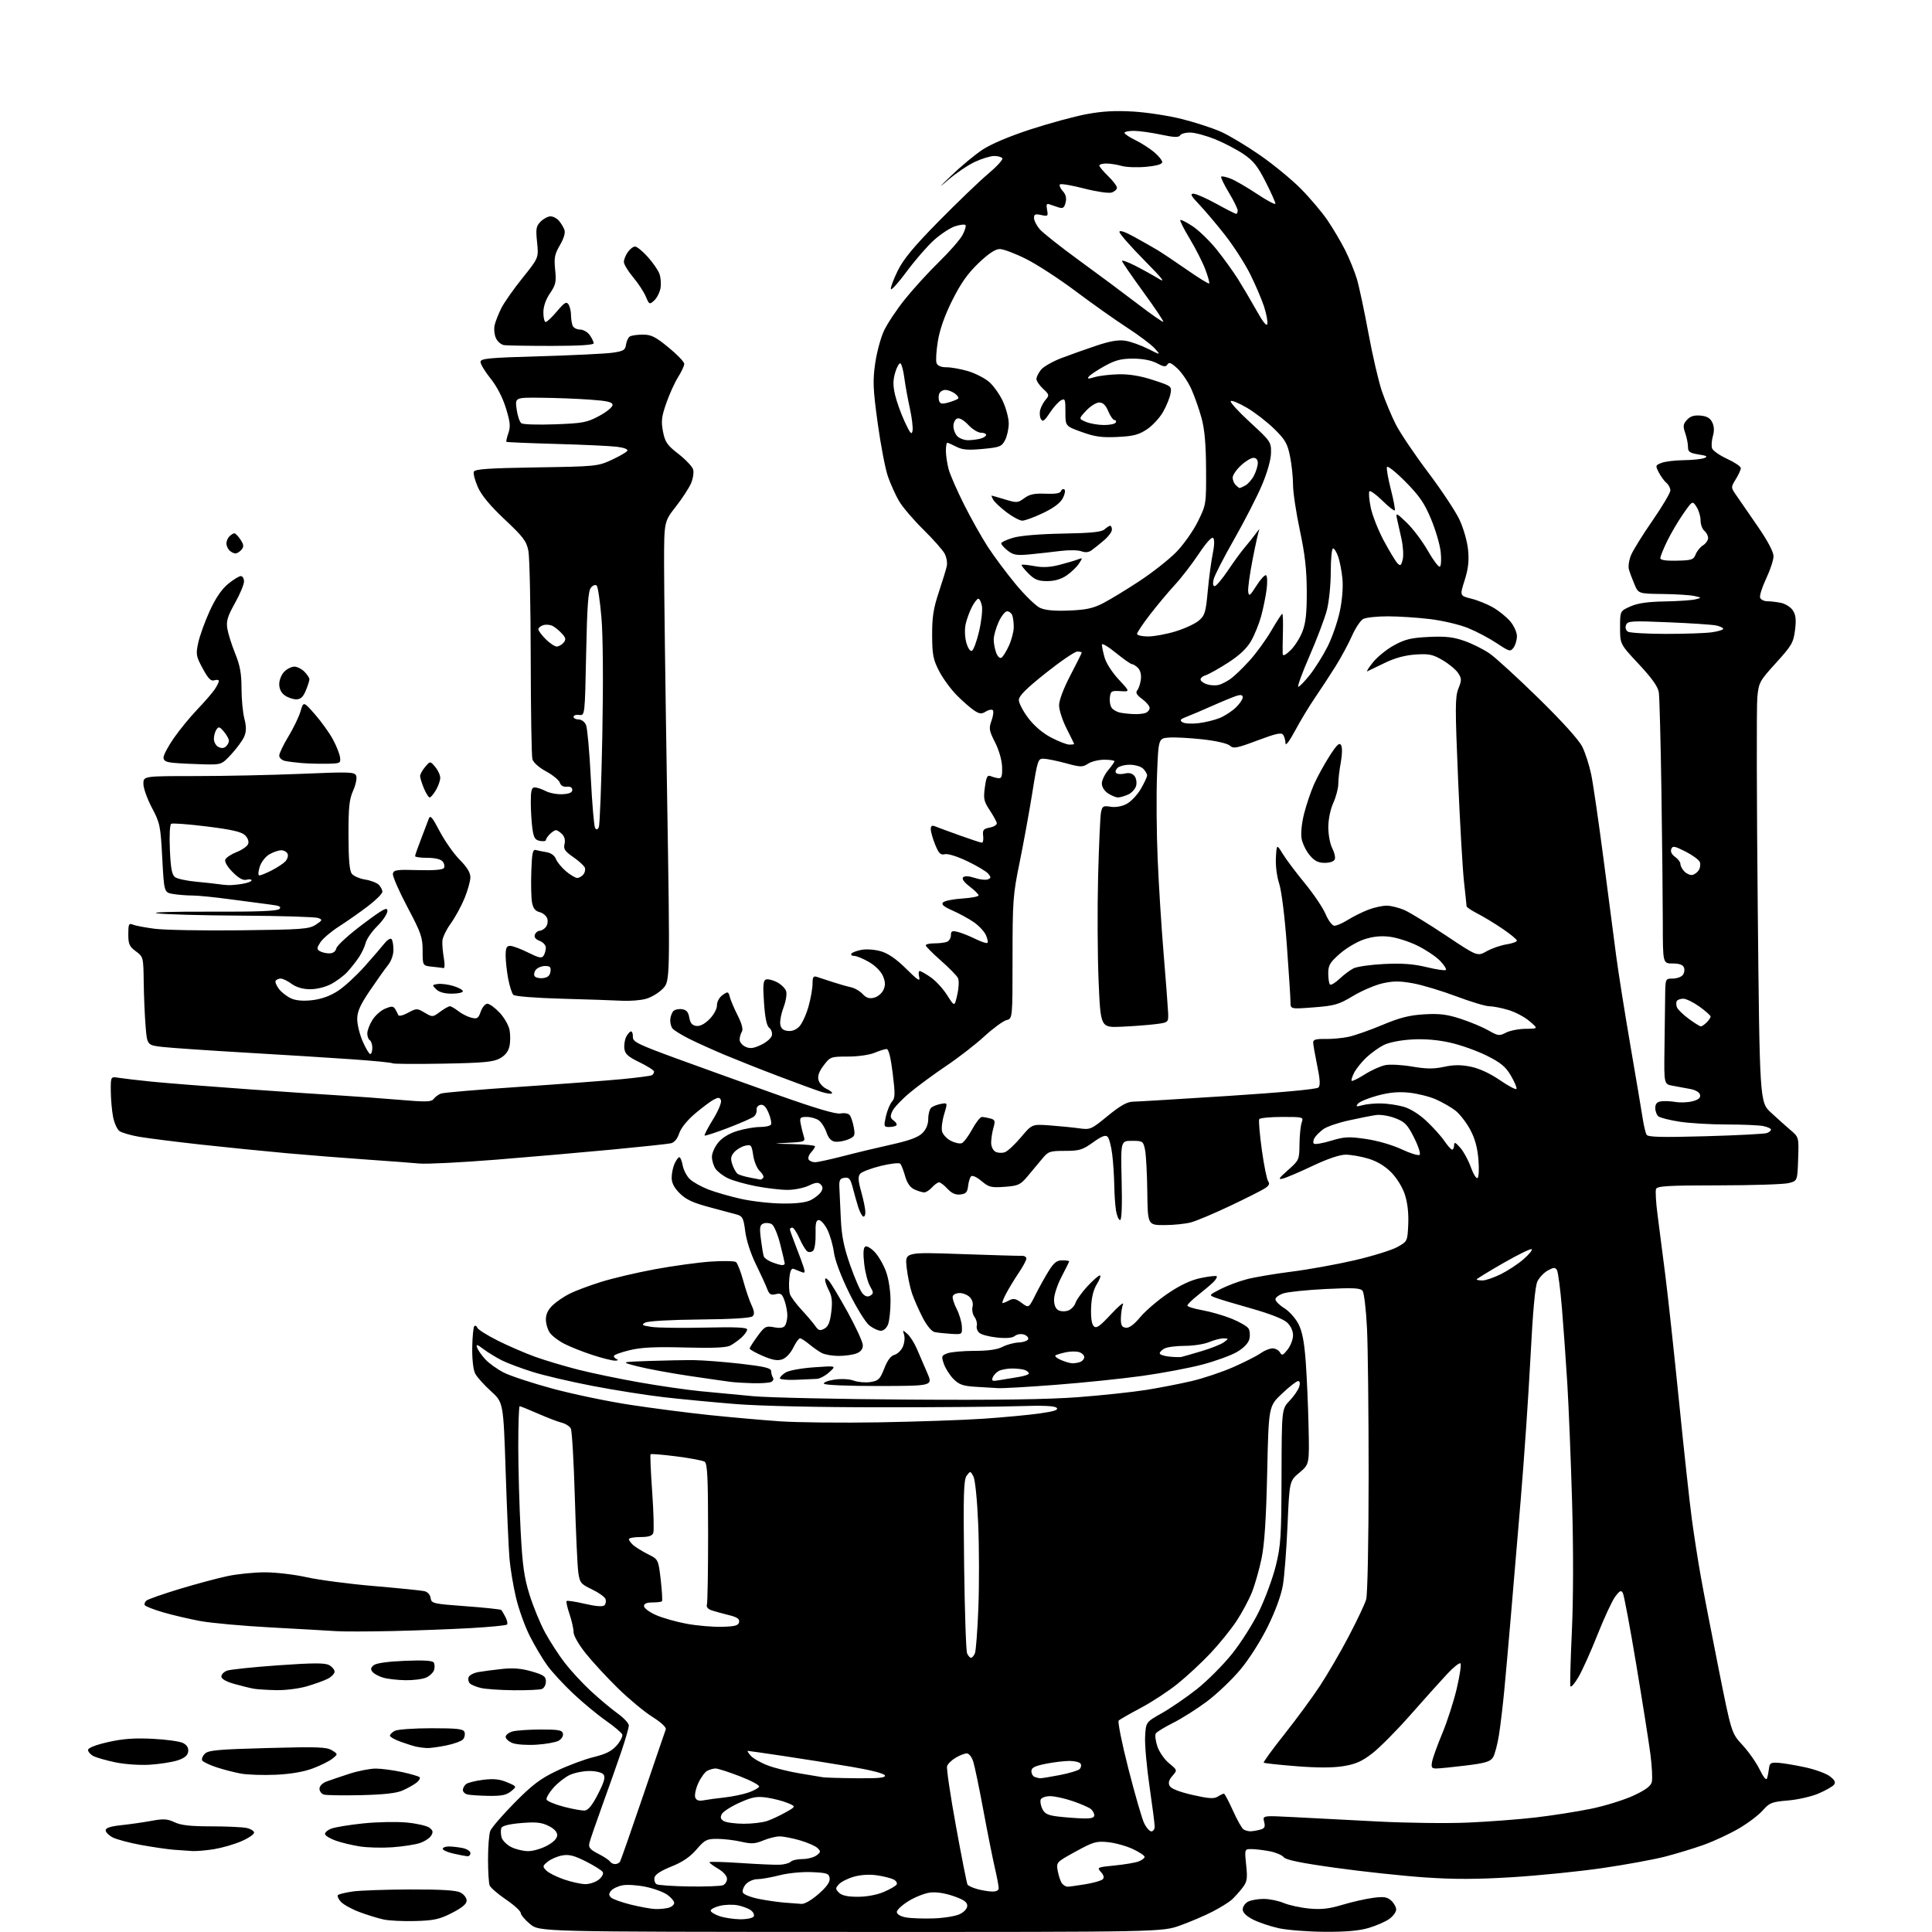 <?xml version="1.0" encoding="UTF-8" standalone="no"?>
<svg 
  version="1.1" 
  xmlns="http://www.w3.org/2000/svg" 
  xmlns:xlink="http://www.w3.org/1999/xlink" 
  xmlns:svg="http://www.w3.org/2000/svg"
  xmlns:rdf="http://www.w3.org/1999/02/22-rdf-syntax-ns#"
  xmlns:cc="http://creativecommons.org/ns#"
  xmlns:dc="http://purl.org/dc/elements/1.1/"
  viewBox="0 0 768 768"
  width="768"
  height="768"
>
<style>svg {background-color: white; }</style>"
<path stroke="none" fill="black" fill-rule="evenodd" d="M338.19,767.97C214.50,767.93 214.50,767.93 210.75,764.87C208.69,763.18 207.00,761.19 207.00,760.44C207.00,759.69 204.36,757.28 201.13,755.09C197.89,752.89 194.97,750.36 194.63,749.47C194.28,748.57 194.00,743.85 194.00,738.98C194.00,734.11 194.40,729.09 194.89,727.82C195.39,726.54 199.73,721.51 204.54,716.63C211.68,709.41 214.80,707.05 221.40,703.90C225.85,701.78 232.43,699.33 236.00,698.46C240.85,697.28 243.18,696.10 245.17,693.82C246.64,692.14 247.62,690.18 247.35,689.48C247.08,688.77 244.11,686.26 240.74,683.90C237.37,681.54 231.55,676.71 227.80,673.17C224.05,669.63 219.46,664.66 217.60,662.12C215.75,659.58 212.61,654.32 210.64,650.43C208.66,646.54 206.16,639.57 205.08,634.93C203.99,630.29 202.84,623.35 202.52,619.50C202.19,615.65 201.51,600.12 201.01,585.00C200.10,557.50 200.10,557.50 195.14,553.00C192.41,550.52 189.59,547.38 188.88,546.00C188.12,544.51 187.65,540.33 187.72,535.66C187.79,531.35 188.17,527.53 188.56,527.16C188.95,526.80 189.48,527.08 189.73,527.79C189.98,528.49 193.64,530.80 197.85,532.91C202.06,535.02 208.78,537.93 212.79,539.37C216.80,540.81 224.49,543.10 229.88,544.47C235.27,545.84 246.16,548.10 254.09,549.50C262.01,550.90 273.00,552.49 278.50,553.03C284.00,553.57 293.45,554.46 299.50,555.02C305.55,555.57 333.23,556.18 361.00,556.36C396.20,556.60 416.70,556.30 428.67,555.39C438.11,554.67 450.26,553.37 455.67,552.51C461.08,551.64 469.26,550.05 473.85,548.96C478.44,547.88 485.83,545.39 490.27,543.44C494.71,541.49 499.57,539.02 501.08,537.95C502.58,536.88 504.73,536.00 505.85,536.00C506.98,536.00 508.30,536.72 508.80,537.60C509.57,538.98 509.99,538.82 511.85,536.47C513.03,534.96 514.00,532.42 514.00,530.82C514.00,529.03 513.08,527.05 511.60,525.68C510.13,524.32 504.67,522.19 497.55,520.18C491.14,518.38 484.68,516.44 483.20,515.87C480.50,514.83 480.50,514.83 485.22,512.41C487.82,511.08 492.51,509.32 495.64,508.51C498.77,507.69 506.77,506.34 513.42,505.50C520.06,504.67 531.35,502.63 538.50,500.97C545.65,499.31 553.30,496.93 555.50,495.70C559.49,493.45 559.50,493.43 559.80,486.62C559.99,482.20 559.51,478.04 558.43,474.78C557.45,471.83 555.18,468.18 552.93,465.93C550.45,463.45 547.28,461.57 543.87,460.56C540.99,459.70 536.96,459.00 534.91,459.00C532.57,459.00 527.70,460.65 521.84,463.43C516.70,465.87 511.38,468.14 510.00,468.49C507.92,469.01 508.25,468.45 512.00,465.13C516.42,461.22 516.50,461.03 516.57,454.82C516.61,451.35 517.00,447.49 517.44,446.25C518.22,444.03 518.12,444.00 509.68,444.00C504.97,444.00 500.87,444.40 500.57,444.88C500.27,445.37 500.74,450.88 501.60,457.13C502.47,463.39 503.62,469.03 504.16,469.68C504.84,470.51 504.43,471.33 502.82,472.38C501.54,473.22 495.32,476.35 489.00,479.35C482.68,482.35 475.70,485.29 473.50,485.89C471.30,486.50 466.52,486.99 462.87,486.99C456.24,487.00 456.24,487.00 456.07,473.75C455.98,466.46 455.57,458.93 455.16,457.00C454.45,453.63 454.25,453.50 449.96,453.50C445.50,453.50 445.50,453.50 445.87,469.25C446.11,479.27 445.89,485.00 445.26,485.00C444.71,485.00 443.98,483.31 443.64,481.25C443.30,479.19 442.98,474.57 442.93,471.00C442.87,467.43 442.51,461.91 442.11,458.75C441.72,455.58 440.89,452.49 440.28,451.88C439.45,451.05 437.93,451.65 434.48,454.12C430.32,457.11 429.07,457.49 423.31,457.49C417.21,457.50 416.68,457.69 414.17,460.77C412.70,462.57 410.10,465.68 408.39,467.69C405.59,471.00 404.72,471.39 399.35,471.78C394.00,472.17 393.08,471.94 390.14,469.47C388.26,467.88 386.51,467.10 386.02,467.61C385.54,468.10 385.01,469.85 384.83,471.50C384.56,473.93 383.98,474.56 381.76,474.82C379.84,475.04 378.32,474.36 376.65,472.57C375.34,471.15 373.83,470.00 373.29,470.00C372.75,470.00 371.50,470.90 370.50,472.00C369.50,473.10 368.11,474.00 367.39,474.00C366.68,474.00 364.94,473.48 363.54,472.84C361.81,472.05 360.61,470.35 359.82,467.59C359.18,465.34 358.32,463.11 357.91,462.62C357.48,462.13 354.07,462.50 350.12,463.47C346.25,464.42 342.56,465.83 341.91,466.61C341.01,467.69 341.11,469.35 342.37,473.82C343.27,477.02 344.00,480.64 344.00,481.87C344.00,483.11 343.58,483.86 343.07,483.55C342.56,483.23 341.69,481.52 341.13,479.74C340.57,477.96 339.61,474.56 339.00,472.19C338.07,468.58 337.53,467.93 335.69,468.19C333.88,468.45 333.53,469.10 333.66,472.00C333.75,473.93 334.01,479.56 334.24,484.51C334.56,491.37 335.46,495.79 337.99,503.01C339.81,508.23 342.03,513.27 342.90,514.22C344.01,515.41 344.96,515.65 345.99,515.01C347.30,514.20 347.29,513.75 345.85,511.29C344.96,509.76 343.91,505.74 343.53,502.36C343.06,498.23 343.19,496.00 343.94,495.54C344.55,495.16 346.28,496.16 347.78,497.77C349.27,499.37 351.29,502.89 352.25,505.59C353.27,508.42 354.01,513.33 354.00,517.18C354.00,520.86 353.56,525.02 353.02,526.43C352.45,527.94 351.27,529.00 350.16,529.00C349.12,529.00 347.06,528.05 345.58,526.88C344.10,525.72 340.49,519.89 337.54,513.91C334.29,507.29 331.91,500.98 331.48,497.77C331.08,494.87 329.91,490.81 328.86,488.75C327.82,486.69 326.31,485.00 325.51,485.00C324.41,485.00 324.10,486.30 324.21,490.52C324.29,493.56 323.86,496.54 323.26,497.14C322.66,497.74 321.63,497.89 320.97,497.48C320.31,497.08 318.90,494.77 317.84,492.37C316.78,489.97 315.48,488.00 314.95,488.00C314.43,488.00 314.00,488.30 314.00,488.67C314.00,489.04 315.08,492.08 316.39,495.42C317.71,498.76 319.11,502.58 319.51,503.90C320.10,505.86 319.93,506.18 318.62,505.65C317.73,505.29 316.38,504.75 315.61,504.44C314.59,504.02 314.10,505.01 313.77,508.19C313.53,510.56 313.65,513.40 314.05,514.51C314.44,515.62 316.51,518.39 318.63,520.67C320.76,522.96 323.20,525.83 324.05,527.06C325.35,528.92 325.94,529.10 327.68,528.17C329.23,527.34 329.94,525.67 330.44,521.60C330.95,517.54 330.73,515.37 329.56,513.12C328.70,511.46 328.00,509.53 328.00,508.84C328.00,507.91 328.38,507.97 329.41,509.04C330.19,509.84 333.56,515.45 336.91,521.50C340.25,527.55 342.99,533.52 342.99,534.77C343.00,536.30 342.15,537.37 340.43,538.02C339.02,538.56 335.84,539.00 333.37,539.00C330.89,539.00 327.89,538.48 326.68,537.85C325.48,537.22 323.23,535.64 321.67,534.35C320.12,533.06 318.47,532.00 318.01,532.00C317.54,532.00 316.34,533.69 315.33,535.74C314.28,537.90 312.42,539.86 310.96,540.36C309.08,541.01 307.07,540.65 303.21,539.00C300.35,537.76 298.00,536.45 298.00,536.07C298.00,535.70 299.40,533.49 301.11,531.17C303.99,527.24 304.45,526.99 307.71,527.61C310.19,528.07 311.48,527.86 312.09,526.88C312.58,526.12 312.98,524.33 312.98,522.90C312.99,521.47 312.49,518.85 311.88,517.07C310.92,514.34 310.38,513.94 308.36,514.45C306.40,514.94 305.78,514.54 304.93,512.27C304.36,510.75 302.34,506.34 300.44,502.48C298.41,498.35 296.68,492.99 296.24,489.50C295.59,484.31 295.18,483.46 293.00,482.83C291.62,482.43 286.68,481.10 282.00,479.87C275.54,478.16 272.72,476.85 270.25,474.41C267.99,472.18 267.00,470.27 267.00,468.15C267.00,466.47 267.52,463.95 268.16,462.55C268.80,461.15 269.65,460.00 270.05,460.00C270.45,460.00 271.06,461.50 271.40,463.34C271.75,465.18 273.04,467.62 274.27,468.77C275.49,469.91 278.75,471.73 281.50,472.81C284.25,473.88 290.10,475.57 294.50,476.56C298.90,477.54 306.32,478.38 311.00,478.42C316.73,478.48 320.45,478.01 322.41,477.00C324.01,476.18 325.80,474.72 326.39,473.78C327.16,472.52 327.12,471.72 326.24,470.84C325.28,469.88 324.26,469.98 321.48,471.31C319.53,472.24 315.74,473.00 313.05,473.00C310.37,473.00 304.76,472.35 300.59,471.55C296.42,470.75 291.42,469.34 289.47,468.42C287.52,467.50 285.27,465.80 284.47,464.65C283.66,463.50 283.00,461.34 283.00,459.85C283.00,458.37 284.16,455.78 285.58,454.09C287.21,452.15 290.01,450.48 293.26,449.52C296.07,448.68 300.05,448.00 302.12,448.00C304.19,448.00 306.15,447.57 306.47,447.04C306.80,446.52 306.38,444.46 305.55,442.47C304.48,439.91 303.52,438.95 302.27,439.21C301.30,439.41 300.62,440.28 300.76,441.15C300.91,442.02 300.43,443.23 299.71,443.83C298.98,444.43 294.36,446.46 289.44,448.35C284.52,450.23 280.32,451.60 280.10,451.40C279.88,451.20 281.38,448.30 283.44,444.97C285.50,441.64 286.92,438.23 286.60,437.41C286.14,436.19 285.61,436.13 283.76,437.09C282.52,437.74 279.17,440.24 276.32,442.65C273.19,445.31 270.69,448.40 269.99,450.52C269.26,452.75 268.06,454.17 266.67,454.48C265.48,454.75 255.05,455.86 243.50,456.96C231.95,458.06 211.12,459.87 197.22,460.99C183.32,462.10 169.59,462.79 166.72,462.52C163.85,462.25 154.53,461.55 146.00,460.96C137.47,460.38 123.08,459.23 114.00,458.42C104.92,457.60 89.40,456.04 79.50,454.95C69.60,453.85 58.72,452.47 55.32,451.89C51.92,451.30 48.38,450.27 47.47,449.60C46.55,448.93 45.42,446.38 44.94,443.94C44.47,441.50 44.07,436.89 44.04,433.70C44.00,427.91 44.00,427.91 47.25,428.45C49.04,428.74 55.00,429.44 60.50,429.99C66.00,430.54 83.10,431.89 98.50,432.98C113.90,434.08 130.78,435.22 136.00,435.52C141.22,435.83 151.31,436.57 158.41,437.17C169.42,438.11 171.49,438.06 172.41,436.82C173.01,436.03 174.31,435.07 175.31,434.70C176.31,434.32 190.48,433.12 206.81,432.02C223.14,430.92 241.41,429.54 247.42,428.96C253.42,428.38 258.71,427.68 259.17,427.40C259.63,427.11 260.00,426.48 260.00,425.98C260.00,425.48 257.41,423.82 254.25,422.29C249.60,420.03 248.44,418.98 248.19,416.80C248.02,415.31 248.37,413.18 248.97,412.05C249.58,410.92 250.43,410.00 250.86,410.00C251.30,410.00 251.62,410.99 251.58,412.19C251.51,414.14 253.47,415.11 269.00,420.80C278.62,424.32 296.62,430.79 308.98,435.18C324.35,440.63 332.31,442.99 334.14,442.62C335.67,442.32 337.24,442.61 337.78,443.29C338.31,443.96 339.03,446.13 339.39,448.12C339.99,451.44 339.80,451.84 337.12,452.95C335.51,453.62 333.17,454.01 331.93,453.83C330.39,453.61 329.31,452.42 328.54,450.14C327.92,448.29 326.56,446.15 325.52,445.39C324.47,444.62 322.30,444.00 320.70,444.00C318.05,444.00 317.82,444.26 318.29,446.75C318.58,448.26 319.13,450.49 319.51,451.70C320.18,453.80 319.90,453.92 313.35,454.26C306.74,454.60 306.81,454.62 315.25,454.80C320.06,454.91 324.00,455.30 324.00,455.67C324.00,456.04 323.28,457.14 322.40,458.11C321.52,459.08 321.10,460.35 321.46,460.94C321.82,461.52 322.95,462.00 323.97,462.00C324.99,462.00 330.02,460.91 335.16,459.58C340.30,458.24 348.96,456.17 354.42,454.96C361.48,453.39 365.00,452.09 366.67,450.43C368.20,448.89 369.00,446.92 369.00,444.67C369.00,442.79 369.56,440.80 370.25,440.26C370.94,439.71 372.67,439.06 374.10,438.80C376.70,438.33 376.70,438.33 375.32,442.92C374.55,445.44 374.17,448.50 374.48,449.73C374.78,450.96 376.34,452.64 377.95,453.47C379.56,454.31 381.52,454.74 382.31,454.43C383.10,454.13 384.96,451.66 386.44,448.94C387.91,446.22 389.66,444.01 390.31,444.01C390.97,444.02 392.47,444.29 393.65,444.61C395.55,445.11 395.70,445.56 394.90,448.33C394.41,450.07 394.00,452.71 394.00,454.21C394.00,455.78 394.74,457.32 395.75,457.85C396.71,458.35 398.40,458.42 399.50,458.00C400.60,457.58 403.47,454.90 405.87,452.05C410.25,446.85 410.25,446.85 417.37,447.37C421.29,447.66 426.53,448.18 429.02,448.53C433.39,449.14 433.77,448.98 440.35,443.58C445.34,439.50 448.02,437.99 450.33,437.94C452.07,437.91 469.13,436.88 488.24,435.65C509.20,434.30 523.42,432.98 524.09,432.31C524.89,431.51 524.76,429.11 523.59,423.50C522.72,419.26 522.00,415.14 522.00,414.34C522.00,413.27 523.23,412.93 526.75,413.01C529.36,413.07 533.52,412.69 536.00,412.17C538.48,411.65 544.55,409.52 549.50,407.44C556.44,404.53 560.24,403.56 566.13,403.21C572.20,402.85 575.17,403.21 580.63,404.99C584.41,406.22 589.37,408.30 591.66,409.60C595.51,411.80 596.03,411.87 598.66,410.49C600.22,409.68 603.75,408.99 606.50,408.97C611.50,408.92 611.50,408.92 608.00,405.93C606.08,404.28 602.28,402.27 599.57,401.47C596.86,400.66 593.45,400.00 592.00,400.00C590.55,400.00 584.67,398.23 578.93,396.07C573.19,393.91 565.48,391.58 561.78,390.90C556.49,389.93 553.92,389.92 549.64,390.88C546.66,391.55 541.35,393.81 537.86,395.91C532.15,399.34 530.55,399.80 522.25,400.44C513.00,401.15 513.00,401.15 512.99,398.33C512.99,396.77 512.34,386.66 511.55,375.85C510.71,364.37 509.44,354.16 508.50,351.28C507.57,348.44 507.01,344.05 507.19,340.92C507.50,335.50 507.50,335.50 509.96,339.50C511.31,341.70 515.24,346.93 518.69,351.11C522.13,355.30 525.85,360.81 526.94,363.36C528.09,366.04 529.59,368.00 530.48,368.00C531.34,368.00 533.72,366.96 535.77,365.68C537.82,364.40 541.42,362.60 543.77,361.68C546.12,360.76 549.49,360.01 551.27,360.02C553.05,360.03 556.30,360.87 558.50,361.87C560.70,362.88 568.08,367.41 574.89,371.95C587.28,380.21 587.28,380.21 590.95,378.15C592.97,377.01 596.51,375.78 598.81,375.41C601.12,375.05 603.00,374.37 603.00,373.91C603.00,373.45 600.41,371.32 597.25,369.18C594.09,367.03 589.59,364.31 587.25,363.12C584.91,361.93 582.99,360.63 582.98,360.23C582.97,359.83 582.51,355.45 581.96,350.50C581.41,345.55 580.35,327.10 579.60,309.50C578.40,281.32 578.42,277.05 579.73,273.74C581.07,270.37 581.06,269.74 579.62,267.54C578.74,266.19 575.97,263.90 573.47,262.43C569.56,260.14 568.08,259.83 562.72,260.18C558.55,260.46 554.52,261.55 550.50,263.50C547.20,265.10 544.07,266.61 543.55,266.85C543.02,267.10 544.00,265.52 545.72,263.35C547.44,261.18 551.25,258.09 554.18,256.50C558.57,254.10 560.98,253.53 568.00,253.19C574.70,252.88 577.70,253.22 582.17,254.79C585.29,255.89 589.79,258.14 592.17,259.80C594.55,261.45 603.33,269.48 611.67,277.65C621.05,286.84 627.66,294.16 628.99,296.86C630.18,299.26 631.77,304.21 632.53,307.86C633.29,311.51 635.49,326.65 637.43,341.50C639.36,356.35 641.63,373.68 642.46,380.00C643.29,386.32 645.82,402.30 648.09,415.50C650.36,428.70 652.57,441.84 653.01,444.69C653.45,447.55 654.15,450.43 654.56,451.10C655.13,452.02 660.74,452.16 678.03,451.67C690.53,451.32 701.49,450.75 702.38,450.41C703.27,450.07 704.00,449.44 704.00,449.02C704.00,448.60 702.59,447.97 700.88,447.62C699.16,447.28 692.60,447.00 686.32,447.00C680.03,447.00 671.65,446.50 667.69,445.90C663.74,445.29 659.94,444.33 659.25,443.77C658.56,443.21 658.00,441.72 658.00,440.45C658.00,438.82 658.67,438.04 660.25,437.80C661.49,437.61 664.08,437.72 666.00,438.04C667.92,438.37 670.99,438.25 672.81,437.77C675.13,437.17 676.03,436.41 675.81,435.25C675.62,434.25 674.09,433.31 671.99,432.91C670.07,432.53 666.92,431.95 664.99,431.61C661.47,431.00 661.47,431.00 661.65,417.25C661.75,409.69 661.87,400.24 661.92,396.25C662.00,389.00 662.00,389.00 664.88,389.00C666.46,389.00 668.27,388.38 668.89,387.63C669.52,386.87 669.75,385.52 669.41,384.63C668.98,383.51 667.57,383.00 664.89,383.00C661.00,383.00 661.00,383.00 660.99,366.75C660.98,357.81 660.74,334.30 660.44,314.50C660.15,294.70 659.68,277.03 659.41,275.24C659.06,272.95 656.69,269.61 651.45,264.01C644.00,256.04 644.00,256.04 644.00,249.47C644.00,242.90 644.00,242.90 648.08,241.08C650.99,239.77 654.92,239.20 661.83,239.08C667.15,238.98 672.62,238.61 674.00,238.24C676.50,237.59 676.50,237.59 673.50,236.91C671.85,236.54 666.18,236.18 660.90,236.12C651.30,236.00 651.30,236.00 649.71,232.25C648.83,230.19 647.84,227.52 647.51,226.32C647.18,225.13 647.57,222.57 648.38,220.64C649.18,218.71 653.03,212.53 656.92,206.91C660.81,201.28 664.00,195.90 664.00,194.96C664.00,194.02 663.30,192.66 662.43,191.95C661.57,191.23 660.21,189.37 659.40,187.81C658.00,185.09 658.04,184.93 660.53,183.99C661.96,183.44 665.91,182.97 669.32,182.93C672.72,182.89 676.38,182.51 677.46,182.09C679.02,181.48 678.56,181.18 675.21,180.65C671.66,180.08 671.00,179.61 671.00,177.64C671.00,176.35 670.50,173.86 669.89,172.10C668.95,169.41 669.06,168.59 670.59,166.91C671.88,165.47 673.40,164.99 675.93,165.20C678.46,165.42 679.78,166.16 680.63,167.86C681.41,169.44 681.50,171.26 680.90,173.34C680.41,175.05 680.26,177.23 680.56,178.18C680.86,179.13 683.56,181.02 686.55,182.40C689.55,183.77 692.00,185.42 692.00,186.08C692.00,186.73 691.10,188.72 690.00,190.50C688.00,193.73 688.00,193.73 690.35,197.11C691.64,198.98 695.47,204.52 698.85,209.44C702.69,215.02 705.00,219.40 705.00,221.10C705.00,222.60 703.68,226.61 702.07,230.01C700.46,233.42 699.38,236.84 699.68,237.60C699.97,238.37 701.23,239.00 702.48,239.00C703.73,239.00 706.19,239.29 707.94,239.64C709.70,239.99 711.83,241.34 712.68,242.64C713.86,244.43 714.07,246.32 713.55,250.47C712.92,255.45 712.24,256.63 706.01,263.49C699.41,270.76 699.13,271.27 698.56,277.27C698.23,280.70 698.31,318.29 698.73,360.82C699.50,438.14 699.50,438.14 704.04,442.32C706.53,444.62 710.04,447.76 711.83,449.29C715.08,452.08 715.08,452.08 714.79,460.75C714.50,469.42 714.50,469.42 711.00,470.30C709.08,470.79 696.55,471.19 683.18,471.20C662.91,471.21 658.76,471.46 658.30,472.66C658.00,473.45 658.26,478.02 658.89,482.80C659.52,487.59 660.92,498.48 662.00,507.00C663.08,515.52 665.54,538.25 667.48,557.50C669.41,576.75 671.69,597.67 672.55,604.00C673.40,610.33 674.98,620.45 676.06,626.50C677.13,632.55 680.32,649.07 683.15,663.22C688.28,688.94 688.28,688.94 692.70,693.72C695.13,696.35 698.20,700.73 699.51,703.45C700.99,706.49 702.10,707.84 702.41,706.95C702.68,706.15 703.04,704.38 703.20,703.00C703.46,700.81 703.94,700.53 707.00,700.75C708.93,700.88 713.73,701.69 717.68,702.55C721.63,703.41 726.04,705.03 727.47,706.16C729.42,707.69 729.81,708.53 729.01,709.49C728.42,710.20 725.66,711.76 722.88,712.96C720.10,714.15 714.64,715.40 710.74,715.72C704.29,716.27 703.40,716.62 700.70,719.69C699.07,721.55 694.76,724.80 691.12,726.91C687.48,729.03 681.24,731.93 677.25,733.36C673.26,734.79 666.28,736.91 661.75,738.07C657.21,739.23 646.08,741.27 637.00,742.59C627.92,743.92 611.90,745.54 601.38,746.20C587.17,747.08 578.19,747.11 566.38,746.30C557.65,745.70 541.73,743.99 531.00,742.50C517.24,740.60 511.15,739.35 510.30,738.27C509.64,737.43 507.16,736.38 504.80,735.92C502.43,735.46 499.20,735.07 497.61,735.04C494.72,735.00 494.72,735.00 495.37,741.35C495.95,746.98 495.77,748.03 493.77,750.60C492.53,752.19 490.61,754.30 489.51,755.28C488.40,756.25 485.02,758.33 482.00,759.90C478.98,761.47 473.21,763.93 469.19,765.38C461.88,768.00 461.88,768.00 338.19,767.97zM526.57,767.92C519.93,767.88 511.75,767.24 508.39,766.51C505.03,765.78 500.42,764.23 498.14,763.07C495.43,761.69 494.00,760.29 494.00,759.01C494.00,757.95 494.94,756.57 496.09,755.95C497.24,755.34 500.05,754.84 502.34,754.85C504.63,754.85 508.22,755.59 510.32,756.48C512.43,757.36 516.99,758.35 520.46,758.68C525.27,759.13 528.39,758.77 533.63,757.19C537.41,756.05 542.87,754.81 545.78,754.43C550.09,753.86 551.41,754.06 553.03,755.52C554.11,756.51 555.00,758.11 555.00,759.09C555.00,760.06 553.76,761.74 552.25,762.82C550.74,763.90 547.06,765.50 544.07,766.39C540.29,767.51 534.96,767.98 526.57,767.92zM165.18,763.64C160.40,763.78 154.70,763.51 152.50,763.03C150.30,762.56 145.97,761.23 142.89,760.07C139.80,758.91 136.46,757.06 135.48,755.97C134.49,754.88 133.98,753.68 134.35,753.31C134.73,752.94 137.38,752.30 140.26,751.89C143.14,751.48 153.38,751.12 163.00,751.09C175.23,751.05 181.25,751.41 183.00,752.29C184.38,752.99 185.50,754.43 185.50,755.50C185.50,756.85 183.75,758.33 179.68,760.41C174.74,762.94 172.54,763.43 165.18,763.64zM294.19,762.94C296.77,762.97 299.20,762.48 299.59,761.85C299.99,761.21 299.48,760.10 298.48,759.36C297.47,758.63 295.09,757.73 293.18,757.37C291.26,757.01 288.08,757.12 286.10,757.61C284.12,758.10 282.50,758.95 282.50,759.50C282.50,760.05 284.07,761.04 286.00,761.69C287.93,762.35 291.61,762.91 294.19,762.94zM371.00,762.60C375.12,762.47 379.85,761.71 381.50,760.91C383.29,760.05 384.50,758.70 384.50,757.55C384.50,756.12 383.10,755.14 379.00,753.72C375.55,752.53 372.07,752.01 369.65,752.33C367.53,752.61 363.71,754.13 361.15,755.71C358.59,757.29 356.50,759.24 356.50,760.04C356.50,760.91 357.91,761.77 360.00,762.18C361.93,762.55 366.88,762.74 371.00,762.60zM260.50,758.87C262.15,758.93 264.51,758.70 265.75,758.37C266.99,758.04 268.00,757.17 268.00,756.45C268.00,755.73 266.76,754.26 265.25,753.19C263.74,752.11 259.87,750.69 256.65,750.03C253.43,749.36 249.31,749.09 247.50,749.43C245.68,749.77 243.63,750.74 242.94,751.57C241.97,752.74 241.95,753.35 242.87,754.27C243.53,754.93 247.09,756.21 250.78,757.12C254.48,758.03 258.85,758.82 260.50,758.87zM318.61,756.83C319.83,756.93 322.69,755.27 325.41,752.87C328.69,749.98 330.01,748.10 329.80,746.62C329.53,744.73 328.75,744.47 322.71,744.20C318.83,744.03 313.32,744.57 309.88,745.45C306.56,746.30 302.59,747.00 301.07,747.00C299.55,747.00 297.51,747.88 296.53,748.96C295.56,750.04 295.00,751.55 295.29,752.31C295.58,753.07 298.45,754.21 301.66,754.85C304.87,755.49 309.52,756.15 312.00,756.33C314.48,756.51 317.45,756.73 318.61,756.83zM340.99,754.00C344.53,754.00 348.60,753.24 351.31,752.08C353.77,751.03 356.07,749.70 356.42,749.13C356.77,748.57 356.26,747.67 355.28,747.15C354.30,746.63 351.35,745.87 348.71,745.48C345.74,745.03 342.25,745.23 339.51,746.00C337.09,746.68 334.38,748.03 333.50,749.00C332.04,750.61 332.04,750.90 333.52,752.38C334.65,753.50 336.93,754.00 340.99,754.00zM394.25,751.91C396.02,751.97 397.00,751.49 397.00,750.56C397.00,749.77 396.31,746.13 395.46,742.47C394.61,738.81 392.56,728.55 390.91,719.66C389.26,710.77 387.45,702.04 386.88,700.25C386.31,698.46 385.16,697.00 384.33,697.00C383.49,697.00 381.50,697.77 379.90,698.72C378.30,699.66 376.76,701.17 376.48,702.07C376.19,702.98 377.79,713.76 380.03,726.04C382.27,738.31 384.33,748.72 384.60,749.16C384.87,749.61 386.54,750.38 388.30,750.89C390.06,751.40 392.74,751.86 394.25,751.91zM273.93,749.90C280.39,749.99 286.43,749.77 287.34,749.42C288.25,749.07 289.00,747.92 289.00,746.86C289.00,745.72 287.57,744.09 285.50,742.87C283.57,741.73 282.00,740.56 282.00,740.27C282.00,739.98 287.51,740.12 294.25,740.57C300.99,741.03 308.02,741.34 309.89,741.26C311.75,741.19 313.75,740.65 314.34,740.06C314.92,739.48 317.02,739.00 319.01,739.00C320.99,739.00 323.49,738.35 324.56,737.56C326.28,736.28 326.33,735.96 325.00,734.65C324.18,733.84 321.06,732.46 318.07,731.59C315.08,730.71 311.42,730.00 309.94,730.00C308.46,730.00 305.50,730.73 303.38,731.62C300.18,732.95 298.68,733.04 294.68,732.12C292.02,731.50 287.74,730.99 285.17,730.98C280.91,730.97 280.18,731.34 276.85,735.21C274.30,738.17 271.31,740.21 266.87,741.98C262.69,743.65 260.40,745.15 260.16,746.39C259.97,747.42 260.34,748.59 260.99,749.00C261.65,749.40 267.47,749.80 273.93,749.90zM424.37,749.99C424.99,749.99 428.17,749.55 431.43,749.02C434.69,748.48 437.80,747.60 438.35,747.05C439.02,746.38 438.78,745.42 437.64,744.16C435.98,742.32 436.15,742.24 443.09,741.56C447.03,741.17 451.32,740.45 452.63,739.95C453.93,739.46 455.00,738.64 455.00,738.13C455.00,737.63 452.89,736.23 450.32,735.02C447.74,733.81 443.32,732.58 440.49,732.29C435.83,731.81 434.63,732.15 427.59,736.02C419.83,740.27 419.83,740.27 420.50,743.89C420.88,745.87 421.64,748.06 422.21,748.75C422.78,749.44 423.75,750.00 424.37,749.99zM232.64,748.97C234.37,748.99 236.80,748.17 238.05,747.16C239.36,746.10 240.01,744.83 239.59,744.14C239.18,743.49 236.17,741.60 232.88,739.94C228.18,737.57 226.17,737.07 223.42,737.58C221.50,737.94 218.93,739.05 217.72,740.05C215.65,741.75 215.61,741.99 217.16,743.56C218.07,744.49 221.22,746.08 224.16,747.09C227.10,748.10 230.91,748.95 232.64,748.97zM244.50,741.00C245.26,741.00 246.14,740.58 246.46,740.06C246.78,739.54 250.89,727.79 255.60,713.95C260.30,700.10 264.38,688.18 264.65,687.47C264.96,686.67 262.86,684.71 259.33,682.48C256.12,680.46 249.98,675.36 245.68,671.15C241.37,666.94 235.64,660.74 232.93,657.36C230.06,653.79 228.00,650.20 228.00,648.79C228.00,647.45 227.27,644.23 226.39,641.62C225.50,639.02 224.98,636.68 225.24,636.43C225.50,636.17 228.76,636.67 232.50,637.54C236.97,638.57 239.63,638.77 240.28,638.12C240.82,637.58 241.00,636.45 240.68,635.61C240.36,634.77 237.94,633.05 235.30,631.79C230.84,629.66 230.46,629.18 229.87,625.00C229.53,622.52 228.91,609.02 228.50,595.00C228.09,580.98 227.37,568.76 226.91,567.87C226.44,566.97 224.80,565.92 223.28,565.54C221.75,565.16 217.50,563.53 213.83,561.92C210.17,560.31 206.90,559.00 206.58,559.00C206.26,559.00 206.01,566.31 206.02,575.25C206.04,584.19 206.46,599.15 206.96,608.50C207.69,622.37 208.35,627.06 210.52,634.00C211.98,638.67 214.75,645.39 216.67,648.93C218.59,652.47 222.11,657.89 224.49,660.99C226.88,664.09 231.55,669.14 234.87,672.22C238.19,675.29 242.96,679.28 245.45,681.08C247.95,682.87 249.99,685.05 249.97,685.92C249.96,686.79 248.66,691.33 247.08,696.00C245.50,700.67 242.09,710.35 239.49,717.50C236.90,724.65 234.55,731.48 234.28,732.68C233.89,734.43 234.59,735.26 237.83,736.91C240.05,738.05 242.15,739.43 242.49,739.99C242.84,740.54 243.74,741.00 244.50,741.00zM185.75,737.89C185.06,737.83 182.59,737.36 180.25,736.83C177.91,736.31 176.00,735.46 176.00,734.94C176.00,734.42 177.07,734.00 178.38,734.00C179.68,734.00 182.16,734.28 183.88,734.62C185.59,734.97 187.00,735.87 187.00,736.62C187.00,737.38 186.44,737.95 185.75,737.89zM76.50,735.82C74.85,735.73 71.47,735.49 69.00,735.30C66.53,735.10 60.71,734.25 56.07,733.41C51.44,732.56 46.38,731.21 44.82,730.41C43.27,729.61 42.00,728.33 42.00,727.57C42.00,726.62 43.93,725.99 48.25,725.53C51.69,725.17 57.08,724.39 60.23,723.81C65.00,722.93 66.52,723.02 69.38,724.37C71.89,725.57 75.72,726.00 83.78,726.00C89.81,726.00 96.16,726.28 97.88,726.62C99.59,726.97 101.00,727.81 101.00,728.50C101.00,729.19 98.71,730.74 95.91,731.94C93.11,733.15 88.27,734.55 85.16,735.06C82.05,735.57 78.15,735.91 76.50,735.82zM210.00,735.86C211.93,735.85 215.30,734.86 217.50,733.66C220.10,732.25 221.50,730.78 221.50,729.49C221.50,728.21 220.25,726.89 218.00,725.79C215.22,724.43 212.98,724.20 207.16,724.69C202.39,725.09 199.64,725.78 199.30,726.65C199.02,727.40 199.04,729.04 199.36,730.31C199.68,731.57 201.42,733.34 203.22,734.24C205.02,735.14 208.07,735.86 210.00,735.86zM156.00,734.32C151.88,734.61 146.03,734.46 143.00,733.98C139.97,733.50 135.73,732.48 133.56,731.72C131.39,730.96 129.44,729.81 129.23,729.18C129.01,728.54 130.11,727.52 131.67,726.92C133.23,726.32 138.99,725.38 144.48,724.82C149.97,724.26 157.69,724.11 161.65,724.48C165.60,724.85 169.66,725.77 170.66,726.52C172.12,727.60 172.27,728.26 171.40,729.69C170.80,730.69 168.77,732.01 166.90,732.64C165.03,733.27 160.12,734.02 156.00,734.32zM457.69,728.00C458.41,728.00 459.00,727.14 459.00,726.08C459.00,725.02 458.08,717.84 456.95,710.12C455.82,702.41 455.03,693.50 455.20,690.34C455.50,684.59 455.50,684.59 461.83,681.02C465.31,679.05 471.53,674.79 475.65,671.55C479.76,668.31 486.06,662.02 489.64,657.58C493.22,653.14 498.13,645.40 500.55,640.39C502.97,635.37 505.95,627.27 507.16,622.39C509.14,614.39 509.37,610.82 509.43,586.81C509.50,560.11 509.50,560.11 512.64,556.81C514.37,554.99 516.08,552.49 516.46,551.25C516.88,549.85 516.71,549.00 516.01,549.00C515.39,549.00 512.50,551.25 509.60,554.00C504.31,559.00 504.31,559.00 503.73,585.25C503.32,603.72 502.66,613.87 501.49,619.50C500.59,623.90 498.85,629.98 497.64,633.01C496.42,636.04 493.64,641.21 491.46,644.50C489.28,647.79 484.66,653.49 481.19,657.18C477.72,660.86 471.87,666.30 468.19,669.27C464.51,672.24 457.90,676.58 453.50,678.91C449.10,681.24 445.13,683.51 444.69,683.94C444.24,684.37 445.97,692.97 448.54,703.05C451.11,713.13 453.92,722.86 454.79,724.69C455.66,726.51 456.96,728.00 457.69,728.00zM497.00,727.97C497.82,727.97 499.55,727.69 500.82,727.35C502.72,726.84 503.03,726.27 502.52,724.21C501.88,721.69 501.88,721.69 514.19,722.33C520.96,722.68 535.95,723.46 547.50,724.06C559.05,724.67 575.25,724.87 583.50,724.51C591.75,724.15 603.90,723.23 610.50,722.46C617.10,721.69 626.99,720.14 632.47,719.01C637.95,717.88 645.50,715.54 649.24,713.82C654.11,711.57 656.20,710.03 656.62,708.38C656.94,707.11 656.68,702.12 656.06,697.29C655.43,692.45 652.89,676.40 650.42,661.60C647.96,646.81 645.56,634.04 645.10,633.22C644.42,632.01 643.84,632.29 642.03,634.74C640.81,636.40 637.66,643.19 635.03,649.82C632.41,656.45 629.00,664.03 627.46,666.66C625.91,669.30 624.48,670.93 624.26,670.29C624.05,669.66 624.31,659.77 624.85,648.32C625.44,635.45 625.47,615.85 624.93,597.00C624.44,580.23 623.59,559.08 623.03,550.00C622.47,540.92 621.50,527.36 620.88,519.85C620.25,512.34 619.36,505.59 618.90,504.85C618.19,503.73 617.58,503.76 615.28,505.04C613.75,505.88 611.89,507.84 611.14,509.39C610.24,511.28 609.33,521.17 608.40,539.36C607.63,554.29 605.87,580.00 604.48,596.50C603.10,613.00 601.29,634.38 600.46,644.00C599.64,653.62 598.52,666.23 597.97,672.00C597.42,677.77 596.49,685.65 595.89,689.50C595.29,693.35 594.21,697.44 593.49,698.58C592.42,700.28 590.45,700.87 582.65,701.83C577.41,702.47 572.14,703.00 570.94,703.00C569.12,703.00 568.85,702.56 569.29,700.25C569.57,698.74 571.40,693.67 573.35,689.00C575.30,684.33 577.88,676.32 579.08,671.21C580.28,666.11 580.95,661.61 580.56,661.23C580.17,660.84 577.75,662.77 575.18,665.53C572.60,668.28 566.07,675.57 560.65,681.72C555.23,687.88 548.42,694.75 545.51,696.99C541.36,700.20 538.87,701.29 533.96,702.08C529.78,702.76 523.58,702.76 515.24,702.09C508.38,701.55 502.58,700.91 502.35,700.69C502.12,700.46 505.82,695.37 510.57,689.39C515.32,683.40 521.67,674.76 524.68,670.18C527.69,665.61 532.85,656.75 536.13,650.49C539.42,644.23 542.54,637.63 543.07,635.81C543.62,633.91 544.04,613.13 544.05,587.00C544.06,561.98 543.77,535.42 543.40,528.00C543.04,520.58 542.24,513.88 541.64,513.12C540.75,512.00 537.93,511.86 527.02,512.40C519.58,512.77 512.04,513.54 510.25,514.12C508.46,514.69 507.00,515.76 507.00,516.50C507.00,517.23 508.59,518.82 510.53,520.02C512.47,521.22 515.01,524.05 516.16,526.31C517.68,529.30 518.48,533.44 519.06,541.46C519.50,547.53 520.01,559.15 520.18,567.28C520.50,582.07 520.50,582.07 516.54,585.40C512.58,588.73 512.58,588.73 511.82,606.11C511.41,615.68 510.58,626.42 509.99,630.00C509.31,634.06 507.07,640.25 504.00,646.50C501.14,652.31 496.55,659.53 493.03,663.73C489.70,667.71 483.72,673.40 479.74,676.38C475.76,679.35 469.72,683.17 466.32,684.87C462.93,686.57 459.83,688.46 459.45,689.08C459.06,689.71 459.34,692.00 460.06,694.19C460.78,696.37 462.87,699.40 464.70,700.91C468.04,703.65 468.04,703.65 466.05,705.95C464.62,707.59 464.32,708.72 464.97,709.94C465.55,711.04 468.79,712.31 474.03,713.51C480.48,714.98 482.58,715.12 484.08,714.18C485.12,713.53 486.22,713.00 486.53,713.00C486.83,713.00 488.44,716.03 490.10,719.73C491.76,723.43 493.66,726.80 494.31,727.21C494.96,727.63 496.18,727.97 497.00,727.97zM295.60,724.97C298.96,724.99 303.20,724.48 305.03,723.84C306.86,723.20 310.18,721.64 312.41,720.38C316.45,718.09 316.45,718.09 312.97,716.67C311.06,715.89 307.37,714.94 304.76,714.56C300.82,714.00 298.99,714.34 293.96,716.60C290.63,718.09 287.47,720.12 286.94,721.11C286.23,722.44 286.43,723.15 287.74,723.92C288.71,724.48 292.25,724.95 295.60,724.97zM430.25,722.84C433.69,722.96 435.00,722.62 435.00,721.62C435.00,720.86 434.39,719.74 433.64,719.12C432.89,718.50 429.67,717.09 426.48,715.99C423.30,714.90 419.23,714.00 417.45,714.00C415.65,714.00 413.98,714.60 413.69,715.36C413.41,716.10 413.71,717.79 414.36,719.11C415.30,721.00 416.60,721.63 420.52,722.09C423.26,722.42 427.64,722.76 430.25,722.84zM232.50,719.70C233.87,719.56 235.53,717.47 237.75,713.10C240.23,708.21 240.73,706.38 239.88,705.35C239.24,704.58 236.82,704.00 234.28,704.00C231.82,704.00 228.27,704.72 226.41,705.61C224.54,706.50 221.64,708.79 219.95,710.71C218.27,712.62 217.06,714.71 217.27,715.34C217.47,715.98 220.53,717.26 224.07,718.20C227.61,719.13 231.40,719.81 232.50,719.70zM279.75,715.64C281.26,715.36 284.99,714.85 288.04,714.52C291.09,714.18 295.35,713.30 297.51,712.56C299.66,711.82 301.58,710.75 301.77,710.20C301.95,709.64 298.50,707.79 294.08,706.09C289.67,704.39 285.35,703.00 284.47,703.00C283.59,703.00 282.08,703.42 281.11,703.94C280.15,704.46 278.55,706.68 277.55,708.89C276.56,711.09 276.03,713.63 276.37,714.53C276.82,715.69 277.79,716.01 279.75,715.64zM143.50,713.60C136.35,713.76 129.71,713.66 128.75,713.37C127.79,713.09 127.00,712.04 127.00,711.05C127.00,710.00 128.15,708.81 129.75,708.20C131.26,707.63 135.40,706.23 138.94,705.08C142.49,703.94 147.21,703.02 149.44,703.04C151.67,703.05 156.34,703.68 159.80,704.42C163.27,705.17 166.42,706.09 166.80,706.47C167.18,706.85 166.60,707.85 165.50,708.69C164.40,709.53 161.93,710.91 160.00,711.76C157.58,712.83 152.49,713.39 143.50,713.60zM194.14,713.88C190.49,713.82 186.71,713.56 185.75,713.31C184.79,713.06 184.00,712.27 184.00,711.55C184.00,710.83 184.56,709.78 185.25,709.22C185.94,708.65 189.00,707.88 192.06,707.50C196.23,706.99 198.61,707.23 201.56,708.48C205.50,710.14 205.50,710.14 203.14,712.07C201.29,713.58 199.34,713.97 194.14,713.88zM340.33,706.88C349.39,706.97 352.07,706.71 351.75,705.75C351.50,705.00 346.17,703.63 338.42,702.32C331.31,701.12 319.28,699.20 311.67,698.07C304.06,696.93 297.58,696.00 297.26,696.00C296.95,696.00 297.50,696.89 298.48,697.98C299.47,699.07 302.57,700.81 305.39,701.86C308.20,702.90 313.88,704.30 318.00,704.97C322.12,705.63 326.18,706.31 327.00,706.47C327.82,706.64 333.82,706.82 340.33,706.88zM413.50,706.88C414.05,706.91 417.56,706.33 421.30,705.61C425.05,704.89 428.58,703.82 429.17,703.23C429.75,702.65 429.92,701.69 429.55,701.09C429.18,700.49 427.18,700.00 425.11,700.00C423.03,700.00 418.78,700.51 415.67,701.14C411.33,702.01 410.00,702.69 410.00,704.05C410.00,705.03 410.56,706.06 411.25,706.34C411.94,706.62 412.95,706.86 413.50,706.88zM109.62,705.49C104.60,705.71 98.37,705.51 95.76,705.03C93.16,704.56 88.78,703.42 86.03,702.51C83.27,701.59 80.74,700.39 80.39,699.83C80.05,699.27 80.51,698.06 81.42,697.15C82.82,695.75 86.58,695.40 106.28,694.87C126.11,694.33 129.86,694.46 131.93,695.76C134.37,697.29 134.37,697.29 132.14,699.09C130.92,700.08 127.40,701.83 124.33,702.98C120.70,704.34 115.53,705.22 109.62,705.49zM59.59,701.50C55.56,701.75 49.62,701.34 45.83,700.55C42.16,699.78 38.22,698.65 37.08,698.04C35.94,697.43 35.00,696.34 35.00,695.63C35.00,694.82 38.00,693.64 42.89,692.52C48.75,691.19 53.32,690.84 60.65,691.20C66.08,691.46 71.56,692.23 72.82,692.90C74.35,693.72 75.02,694.86 74.81,696.32C74.59,697.85 73.34,698.88 70.59,699.78C68.44,700.48 63.49,701.25 59.59,701.50zM169.58,694.88C168.44,694.82 166.60,694.58 165.50,694.34C164.40,694.10 161.59,693.22 159.25,692.37C156.91,691.53 155.00,690.44 155.00,689.95C155.00,689.47 155.87,688.60 156.93,688.04C158.00,687.47 164.54,687.00 171.47,687.00C181.79,687.00 184.17,687.27 184.64,688.51C184.96,689.34 184.72,690.63 184.10,691.38C183.49,692.12 180.44,693.24 177.32,693.86C174.21,694.49 170.73,694.95 169.58,694.88zM213.20,693.55C209.51,693.78 205.26,693.49 203.75,692.90C202.24,692.31 201.00,691.20 201.00,690.44C201.00,689.67 202.24,688.70 203.75,688.28C205.26,687.86 210.32,687.52 214.98,687.51C222.13,687.50 223.51,687.76 223.79,689.18C223.97,690.11 223.18,691.37 222.01,691.99C220.85,692.62 216.88,693.32 213.20,693.55zM109.85,671.86C106.36,671.79 102.38,671.54 101.00,671.31C99.62,671.08 96.14,670.23 93.25,669.42C89.91,668.48 88.00,667.40 88.00,666.45C88.00,665.62 89.01,664.57 90.25,664.11C91.49,663.65 100.62,662.69 110.55,661.99C124.43,661.01 129.12,660.99 130.80,661.89C132.01,662.54 133.00,663.72 133.00,664.51C133.00,665.30 131.76,666.58 130.25,667.35C128.74,668.12 124.96,669.48 121.85,670.37C118.74,671.27 113.34,671.94 109.85,671.86zM204.17,671.90C198.85,671.84 193.00,671.44 191.16,671.00C189.32,670.57 187.35,669.75 186.77,669.17C186.20,668.60 185.98,667.49 186.29,666.69C186.59,665.90 188.34,664.99 190.17,664.67C192.00,664.34 196.25,663.79 199.61,663.43C203.96,662.96 207.33,663.24 211.36,664.42C216.16,665.81 217.00,666.41 217.00,668.42C217.00,669.72 216.29,671.06 215.42,671.39C214.55,671.73 209.49,671.95 204.17,671.90zM161.20,667.91C158.07,667.86 154.09,667.41 152.38,666.91C150.66,666.42 148.74,665.39 148.11,664.64C147.24,663.59 147.35,662.96 148.55,661.95C149.55,661.13 154.10,660.48 160.93,660.20C168.33,659.89 171.95,660.11 172.43,660.89C172.81,661.51 172.87,662.85 172.55,663.86C172.22,664.87 170.82,666.21 169.43,666.85C168.04,667.48 164.34,667.96 161.20,667.91zM386.00,659.00C386.43,659.00 387.12,658.21 387.53,657.25C387.95,656.29 388.57,648.08 388.92,639.00C389.27,629.92 389.24,614.99 388.85,605.82C388.44,596.12 387.64,588.19 386.94,586.89C385.76,584.69 385.71,584.68 384.29,586.57C383.07,588.19 382.90,593.84 383.25,622.00C383.48,640.42 384.01,656.29 384.44,657.25C384.87,658.21 385.57,659.00 386.00,659.00zM156.00,648.37C146.38,648.58 136.25,648.60 133.50,648.40C130.75,648.21 119.28,647.56 108.00,646.95C96.72,646.35 83.90,645.19 79.50,644.37C75.10,643.55 68.48,641.99 64.79,640.91C61.10,639.83 57.84,638.55 57.55,638.08C57.26,637.61 57.58,636.78 58.26,636.23C58.94,635.68 64.90,633.60 71.50,631.60C78.10,629.61 86.65,627.32 90.50,626.51C94.35,625.70 100.99,625.03 105.26,625.02C109.53,625.01 117.03,625.89 121.92,626.98C126.82,628.07 138.85,629.65 148.66,630.48C158.47,631.32 167.48,632.23 168.68,632.50C169.98,632.80 170.99,633.91 171.18,635.25C171.49,637.40 172.11,637.54 185.17,638.50C192.69,639.05 199.04,639.73 199.29,640.00C199.53,640.27 200.28,641.55 200.95,642.84C201.61,644.12 201.88,645.45 201.54,645.79C201.20,646.13 194.75,646.76 187.21,647.19C179.67,647.62 165.62,648.15 156.00,648.37zM286.99,646.68C292.21,646.54 293.54,646.17 293.80,644.81C294.04,643.54 293.03,642.84 289.81,642.05C287.44,641.47 284.38,640.63 283.00,640.18C281.45,639.67 280.69,638.82 281.00,637.93C281.27,637.14 281.49,624.21 281.48,609.20C281.46,587.01 281.20,581.74 280.07,581.04C279.31,580.57 274.25,579.62 268.84,578.93C263.42,578.24 258.82,577.86 258.61,578.09C258.40,578.31 258.69,585.09 259.26,593.15C259.83,601.21 260.02,608.52 259.68,609.40C259.24,610.54 257.76,611.00 254.53,611.00C252.04,611.00 250.00,611.38 250.00,611.85C250.00,612.31 250.79,613.38 251.75,614.23C252.71,615.07 255.35,616.69 257.60,617.83C261.70,619.89 261.70,619.89 262.65,627.98C263.16,632.44 263.38,636.29 263.13,636.54C262.87,636.79 261.17,637.00 259.33,637.00C257.08,637.00 256.00,637.47 256.00,638.45C256.00,639.25 258.13,640.85 260.74,642.00C263.34,643.16 268.86,644.72 272.99,645.48C277.12,646.24 283.42,646.78 286.99,646.68zM349.50,565.40C364.35,565.15 383.02,564.50 391.00,563.96C398.98,563.41 409.02,562.47 413.32,561.86C419.12,561.04 420.86,560.46 420.02,559.62C419.25,558.85 414.58,558.65 405.20,558.96C397.66,559.22 372.82,559.43 350.00,559.42C325.23,559.42 302.05,558.90 292.50,558.14C283.70,557.43 270.88,556.21 264.00,555.42C257.12,554.63 244.38,552.62 235.67,550.95C226.96,549.28 216.16,546.76 211.67,545.34C207.18,543.93 201.70,541.87 199.50,540.77C197.30,539.67 194.05,537.68 192.27,536.35C189.60,534.35 189.14,534.24 189.66,535.71C190.01,536.70 191.46,538.78 192.90,540.34C194.33,541.91 197.65,544.28 200.28,545.63C202.92,546.97 211.64,549.84 219.67,552.01C227.70,554.18 241.52,557.07 250.39,558.42C259.25,559.78 273.48,561.62 282.00,562.51C290.52,563.40 303.12,564.51 310.00,564.99C316.88,565.47 334.65,565.65 349.50,565.40zM396.78,551.81C394.97,551.71 390.85,551.46 387.62,551.26C382.84,550.96 381.23,550.39 379.05,548.20C377.57,546.71 375.85,544.02 375.22,542.21C374.15,539.14 374.24,538.86 376.60,537.96C377.99,537.43 382.81,537.00 387.32,536.99C392.84,536.99 396.47,536.47 398.50,535.40C400.15,534.53 403.04,533.75 404.92,533.66C406.80,533.57 408.51,532.98 408.72,532.33C408.94,531.69 408.16,530.87 407.01,530.50C405.83,530.13 404.25,530.37 403.43,531.06C402.46,531.86 400.09,532.08 396.41,531.70C393.36,531.39 390.19,530.57 389.36,529.88C388.54,529.20 388.05,527.90 388.29,526.99C388.53,526.08 388.12,524.52 387.38,523.51C386.65,522.50 386.29,520.69 386.59,519.48C386.93,518.15 386.50,516.64 385.50,515.64C384.60,514.74 382.80,514.00 381.51,514.00C380.22,514.00 378.97,514.56 378.74,515.25C378.51,515.94 379.19,518.19 380.26,520.25C381.33,522.32 382.27,525.47 382.35,527.25C382.50,530.49 382.49,530.50 378.00,530.22C375.52,530.07 372.60,529.75 371.50,529.51C370.32,529.25 368.38,526.90 366.78,523.78C365.28,520.88 363.39,516.60 362.58,514.27C361.77,511.95 360.79,507.27 360.41,503.88C359.71,497.72 359.71,497.72 382.10,498.51C394.42,498.94 405.29,499.26 406.25,499.21C407.21,499.16 408.00,499.66 408.00,500.31C407.99,500.97 406.62,503.52 404.94,506.00C403.27,508.48 401.01,512.19 399.93,514.25C398.84,516.31 398.22,518.00 398.55,518.00C398.87,518.00 400.06,517.51 401.19,516.90C402.84,516.02 403.80,516.21 406.10,517.91C408.95,520.03 408.95,520.03 411.58,514.76C413.03,511.87 415.40,507.59 416.86,505.25C418.93,501.93 420.10,501.00 422.25,501.00C423.76,501.00 425.00,501.18 425.00,501.40C425.00,501.62 423.65,504.36 422.00,507.50C420.35,510.64 419.00,514.72 419.00,516.57C419.00,518.75 419.61,520.25 420.75,520.85C421.71,521.35 423.47,521.40 424.66,520.95C425.85,520.50 427.14,519.13 427.53,517.92C427.91,516.70 430.03,513.75 432.24,511.35C434.45,508.96 436.68,507.00 437.21,507.00C437.73,507.00 437.22,508.53 436.06,510.40C434.64,512.70 433.88,515.77 433.73,519.85C433.58,523.69 433.96,526.36 434.78,527.17C435.81,528.21 437.10,527.33 441.60,522.48C444.65,519.19 446.81,517.40 446.40,518.50C445.98,519.60 445.61,522.08 445.57,524.00C445.52,526.77 445.92,527.56 447.51,527.79C448.86,527.98 450.74,526.60 453.31,523.53C455.40,521.03 460.36,516.79 464.34,514.11C469.27,510.78 473.41,508.85 477.36,508.03C480.55,507.37 483.39,507.05 483.66,507.33C483.94,507.61 483.33,508.66 482.32,509.67C481.30,510.67 478.56,513.00 476.23,514.83C473.90,516.67 472.00,518.53 472.00,518.98C472.00,519.42 474.65,520.25 477.89,520.82C481.13,521.39 486.38,522.91 489.55,524.18C492.72,525.46 495.76,527.22 496.30,528.10C496.85,528.97 497.00,530.87 496.64,532.31C496.22,533.96 494.40,535.85 491.71,537.43C489.37,538.80 483.18,541.05 477.97,542.43C472.76,543.81 461.98,545.84 454.00,546.95C446.02,548.06 430.62,549.65 419.78,550.48C408.93,551.32 398.58,551.91 396.78,551.81zM349.48,550.96C337.32,550.98 327.86,550.59 327.54,550.06C327.22,549.55 329.07,548.81 331.65,548.43C334.45,548.01 337.59,548.17 339.43,548.84C341.12,549.45 344.12,549.69 346.08,549.38C349.23,548.86 349.85,548.24 351.52,543.96C352.76,540.76 354.12,538.94 355.53,538.58C356.70,538.29 358.20,536.86 358.86,535.41C359.52,533.96 359.76,531.81 359.40,530.64C358.76,528.57 358.80,528.56 360.73,530.28C361.83,531.26 363.53,533.96 364.51,536.28C365.50,538.60 367.33,542.85 368.58,545.71C370.85,550.92 370.85,550.92 349.48,550.96zM299.17,549.85C296.05,549.77 292.15,549.53 290.50,549.32C288.85,549.12 281.43,548.05 274.00,546.95C266.57,545.85 257.37,544.15 253.54,543.17C246.59,541.40 246.59,541.40 258.04,541.00C264.35,540.79 272.43,540.64 276.00,540.68C279.57,540.72 287.90,541.37 294.50,542.12C303.86,543.20 306.51,543.83 306.53,545.00C306.54,545.83 306.88,547.02 307.27,547.65C307.67,548.28 307.29,549.06 306.41,549.40C305.55,549.73 302.29,549.93 299.17,549.85zM316.25,548.50C312.81,548.63 310.00,548.35 310.00,547.89C310.00,547.43 311.01,546.40 312.25,545.61C313.51,544.80 318.46,543.89 323.50,543.53C332.50,542.89 332.50,542.89 329.69,545.44C328.15,546.85 325.90,548.06 324.69,548.13C323.49,548.20 319.69,548.37 316.25,548.50zM397.24,548.64C399.03,548.32 402.41,547.76 404.75,547.40C407.09,547.04 409.00,546.40 409.00,545.98C409.00,545.56 408.29,544.94 407.42,544.61C406.55,544.27 404.27,544.00 402.35,544.00C400.44,544.00 398.05,544.44 397.05,544.97C396.05,545.51 394.95,546.68 394.61,547.59C394.08,548.96 394.50,549.13 397.24,548.64zM426.17,541.92C427.09,541.96 428.55,541.73 429.42,541.39C430.29,541.06 431.00,540.19 431.00,539.46C431.00,538.73 430.09,537.85 428.98,537.49C427.87,537.14 425.50,537.16 423.73,537.54C421.95,537.92 420.10,538.47 419.61,538.76C419.12,539.05 420.02,539.86 421.61,540.56C423.20,541.26 425.25,541.87 426.17,541.92zM244.50,540.88C243.40,540.90 239.35,539.88 235.50,538.62C231.65,537.37 226.62,535.37 224.32,534.18C222.01,533.00 219.43,531.02 218.57,529.79C217.70,528.56 217.00,526.16 217.00,524.46C217.00,522.38 217.90,520.53 219.75,518.80C221.26,517.38 224.30,515.32 226.50,514.23C228.70,513.13 234.25,511.05 238.83,509.61C243.41,508.16 253.10,505.88 260.36,504.54C267.63,503.20 277.60,501.83 282.53,501.50C287.47,501.16 291.98,501.25 292.57,501.69C293.16,502.14 294.44,505.43 295.42,509.00C296.40,512.58 297.89,516.99 298.74,518.81C299.87,521.22 299.99,522.41 299.18,523.22C298.46,523.94 291.14,524.39 278.21,524.52C266.53,524.63 257.57,525.14 256.46,525.76C254.86,526.66 255.24,526.91 259.04,527.47C261.49,527.83 271.04,527.95 280.25,527.74C292.43,527.46 297.00,527.66 297.00,528.50C297.00,529.13 295.99,530.57 294.75,531.70C293.51,532.83 291.48,534.27 290.24,534.92C288.69,535.72 283.05,535.95 272.24,535.65C260.40,535.33 254.95,535.59 250.25,536.73C246.81,537.56 244.00,538.60 244.00,539.04C244.00,539.48 244.56,540.06 245.25,540.34C245.94,540.62 245.60,540.86 244.50,540.88zM469.62,539.41C470.24,539.27 473.85,538.24 477.65,537.10C481.44,535.97 485.44,534.38 486.53,533.56C488.48,532.08 488.47,532.06 486.37,532.03C485.20,532.01 482.63,532.67 480.65,533.50C478.68,534.33 474.32,535.00 470.97,535.00C467.61,535.00 464.00,535.47 462.93,536.04C461.87,536.60 461.00,537.48 461.00,537.97C461.00,538.47 462.69,539.05 464.75,539.27C466.81,539.48 469.01,539.54 469.62,539.41zM589.30,509.00C590.57,509.00 593.88,507.87 596.65,506.48C599.43,505.10 603.46,502.45 605.60,500.58C607.75,498.72 609.23,496.92 608.89,496.58C608.56,496.23 603.50,498.70 597.64,502.06C591.79,505.42 587.00,508.35 587.00,508.58C587.00,508.81 588.04,509.00 589.30,509.00zM310.75,502.89C311.44,502.95 311.98,502.66 311.95,502.25C311.92,501.84 311.11,498.38 310.15,494.58C309.19,490.77 307.70,487.21 306.84,486.67C305.98,486.13 304.48,485.98 303.52,486.35C302.02,486.93 301.87,487.82 302.48,492.67C302.87,495.77 303.38,498.84 303.63,499.48C303.88,500.12 305.30,501.12 306.79,501.71C308.28,502.30 310.06,502.84 310.75,502.89zM302.19,468.89C302.57,468.95 303.12,468.61 303.42,468.13C303.71,467.66 303.08,466.48 302.02,465.52C300.96,464.56 299.79,461.76 299.42,459.31C298.79,455.11 298.59,454.88 296.12,455.47C294.68,455.81 292.74,456.98 291.81,458.08C290.46,459.68 290.33,460.65 291.16,463.03C291.73,464.67 292.70,466.31 293.31,466.69C293.93,467.07 296.02,467.70 297.97,468.08C299.91,468.46 301.81,468.82 302.19,468.89zM587.34,468.29C587.86,467.97 588.01,464.66 587.69,460.85C587.29,456.04 586.28,452.45 584.33,448.87C582.80,446.06 580.16,442.70 578.47,441.41C576.78,440.12 573.32,438.14 570.79,437.02C568.26,435.90 563.48,434.71 560.18,434.36C555.87,433.91 552.30,434.24 547.58,435.51C543.96,436.50 540.47,437.93 539.82,438.71C538.84,439.90 539.12,440.00 541.58,439.34C543.18,438.90 546.52,438.58 549.00,438.63C551.48,438.67 555.47,439.26 557.87,439.92C560.54,440.67 564.09,442.87 567.02,445.62C569.65,448.08 572.86,451.64 574.15,453.54C575.44,455.43 576.84,456.99 577.25,456.99C577.66,457.00 578.01,456.21 578.03,455.25C578.06,453.85 578.55,454.05 580.50,456.26C581.83,457.78 583.71,461.24 584.67,463.94C585.63,466.65 586.83,468.60 587.34,468.29zM564.33,459.05C564.78,458.61 563.78,455.53 562.11,452.22C559.47,447.00 558.47,445.96 554.59,444.48C552.02,443.50 548.70,442.98 546.80,443.27C544.99,443.54 540.12,444.51 536.00,445.42C531.88,446.33 527.41,447.87 526.08,448.84C524.74,449.81 523.19,451.34 522.61,452.25C522.04,453.16 521.89,454.22 522.28,454.61C522.67,455.00 525.74,454.49 529.09,453.47C534.46,451.85 536.15,451.76 543.05,452.77C547.58,453.43 553.57,455.17 557.20,456.88C560.67,458.51 563.87,459.49 564.33,459.05zM353.44,448.00C351.34,448.00 351.27,447.76 352.16,443.76C352.69,441.44 353.78,438.80 354.58,437.91C355.84,436.52 355.88,434.88 354.86,426.64C354.09,420.38 353.25,417.00 352.46,417.00C351.79,417.00 349.63,417.68 347.65,418.50C345.63,419.35 341.03,420.00 337.08,420.00C330.28,420.00 330.03,420.09 327.44,423.49C325.59,425.92 324.96,427.69 325.37,429.32C325.69,430.60 327.15,432.20 328.61,432.87C330.06,433.53 331.01,434.33 330.70,434.64C330.39,434.95 328.42,434.65 326.32,433.98C324.22,433.30 316.65,430.53 309.50,427.81C302.35,425.10 292.68,421.26 288.00,419.30C283.32,417.33 277.00,414.47 273.94,412.94C270.88,411.41 267.90,409.56 267.32,408.83C266.73,408.10 266.34,406.48 266.44,405.23C266.55,403.99 267.11,402.49 267.70,401.90C268.29,401.31 269.83,400.98 271.13,401.17C272.86,401.41 273.62,402.30 274.00,404.50C274.37,406.65 275.15,407.59 276.76,407.82C278.22,408.03 280.07,407.09 282.01,405.15C283.75,403.41 285.00,401.10 285.00,399.63C285.00,398.16 285.93,396.46 287.24,395.54C289.36,394.06 289.52,394.10 290.12,396.34C290.46,397.65 291.88,400.97 293.27,403.72C294.91,406.99 295.48,409.21 294.91,410.12C294.42,410.88 294.02,412.30 294.02,413.27C294.01,414.25 295.05,415.52 296.34,416.11C298.16,416.94 299.53,416.77 302.57,415.33C304.72,414.32 306.64,412.63 306.85,411.56C307.05,410.50 306.57,409.15 305.77,408.57C304.80,407.85 304.12,404.64 303.71,398.70C303.22,391.76 303.38,389.79 304.45,389.38C305.21,389.09 307.18,389.56 308.84,390.42C310.50,391.28 312.15,392.89 312.50,394.01C312.86,395.13 312.40,398.00 311.49,400.39C310.57,402.78 309.98,405.81 310.16,407.12C310.41,408.84 311.23,409.58 313.16,409.81C314.87,410.01 316.52,409.36 317.79,407.99C318.88,406.82 320.50,403.28 321.39,400.12C322.27,396.96 323.00,392.88 323.00,391.07C323.00,388.38 323.32,387.87 324.75,388.33C325.71,388.64 328.52,389.56 331.00,390.38C333.48,391.19 336.73,392.12 338.22,392.44C339.72,392.76 341.83,393.97 342.91,395.14C344.37,396.70 345.56,397.08 347.47,396.60C348.90,396.24 350.57,394.85 351.17,393.52C352.01,391.69 351.96,390.32 351.00,388.01C350.26,386.21 347.98,383.90 345.52,382.46C343.21,381.11 340.55,380.00 339.60,380.00C338.66,380.00 338.13,379.60 338.43,379.11C338.73,378.63 340.55,377.93 342.48,377.57C344.43,377.20 347.86,377.47 350.24,378.17C353.10,379.01 356.39,381.29 360.25,385.13C364.82,389.67 365.87,390.34 365.39,388.42C365.06,387.09 365.15,386.00 365.59,386.00C366.03,386.00 368.01,387.12 369.99,388.50C371.98,389.87 374.91,393.07 376.52,395.62C379.45,400.25 379.45,400.25 380.54,395.37C381.16,392.64 381.28,389.75 380.81,388.80C380.36,387.87 377.29,384.73 373.99,381.83C370.70,378.93 368.00,376.21 368.00,375.78C368.00,375.35 369.54,375.00 371.42,375.00C373.30,375.00 375.55,374.73 376.42,374.39C377.29,374.06 378.00,372.89 378.00,371.78C378.00,370.10 378.44,369.89 380.75,370.46C382.26,370.83 385.41,372.09 387.74,373.24C390.08,374.40 392.23,375.10 392.53,374.80C392.83,374.50 392.54,373.09 391.89,371.67C391.24,370.24 389.09,367.95 387.11,366.58C385.12,365.21 381.31,363.13 378.64,361.95C375.09,360.39 374.08,359.52 374.90,358.70C375.51,358.09 378.93,357.41 382.50,357.18C386.08,356.95 389.00,356.39 389.00,355.93C389.00,355.48 387.40,353.88 385.45,352.40C383.20,350.68 382.26,349.34 382.86,348.74C383.47,348.13 385.14,348.22 387.45,348.98C389.45,349.64 391.79,349.91 392.65,349.58C393.99,349.07 394.02,348.73 392.86,347.33C392.11,346.43 388.39,344.19 384.58,342.37C380.57,340.44 376.78,339.26 375.58,339.56C373.88,339.98 373.18,339.28 371.75,335.78C370.79,333.41 370.00,330.65 370.00,329.63C370.00,328.27 370.46,327.97 371.75,328.50C372.71,328.90 377.10,330.51 381.50,332.09C385.90,333.67 389.87,334.97 390.32,334.98C390.77,334.99 391.00,333.77 390.82,332.26C390.55,329.92 390.93,329.45 393.50,328.96C395.15,328.65 396.38,327.83 396.24,327.15C396.09,326.47 394.81,324.16 393.39,322.01C391.11,318.57 390.88,317.48 391.50,312.98C392.08,308.76 392.49,307.98 393.85,308.54C394.76,308.92 396.18,309.28 397.00,309.36C398.15,309.47 398.47,308.44 398.35,304.92C398.27,302.20 397.13,298.22 395.56,295.11C393.17,290.41 393.03,289.55 394.15,286.47C394.83,284.59 395.05,282.72 394.65,282.31C394.24,281.91 392.99,282.15 391.87,282.85C390.17,283.91 389.41,283.84 387.27,282.44C385.87,281.52 382.78,278.83 380.42,276.47C378.06,274.11 374.88,269.77 373.35,266.84C370.94,262.19 370.58,260.33 370.54,252.50C370.51,245.35 371.05,241.85 373.16,235.50C374.62,231.10 376.06,226.42 376.35,225.10C376.65,223.78 376.28,221.53 375.52,220.10C374.77,218.67 370.95,214.35 367.03,210.50C363.12,206.65 358.78,201.57 357.39,199.20C356.00,196.84 354.00,192.40 352.94,189.34C351.89,186.28 350.07,176.75 348.89,168.17C347.05,154.76 346.91,151.43 347.87,144.62C348.49,140.26 350.05,134.40 351.34,131.60C352.63,128.79 356.38,123.12 359.69,119.00C362.99,114.88 369.10,108.19 373.25,104.14C377.41,100.09 381.62,95.27 382.61,93.43C383.60,91.58 384.12,89.79 383.77,89.44C383.42,89.09 381.54,89.33 379.60,89.97C377.66,90.61 373.90,93.08 371.26,95.46C368.61,97.84 363.76,103.43 360.47,107.87C357.19,112.32 354.34,115.49 354.14,114.92C353.95,114.34 355.17,111.07 356.85,107.64C359.16,102.96 363.22,98.06 373.21,87.91C380.52,80.49 389.32,72.03 392.76,69.13C396.21,66.23 398.77,63.44 398.46,62.93C398.14,62.42 396.67,62.00 395.19,62.01C393.71,62.02 390.25,63.07 387.50,64.36C384.75,65.65 380.02,68.84 377.00,71.45C372.71,75.15 373.00,74.76 378.28,69.68C382.01,66.09 387.53,61.51 390.55,59.51C393.93,57.27 401.26,54.17 409.59,51.45C417.05,49.02 427.05,46.30 431.82,45.40C438.12,44.21 443.25,43.92 450.53,44.35C456.05,44.68 464.82,46.04 470.03,47.37C475.24,48.69 482.12,50.94 485.33,52.37C488.53,53.79 495.51,57.97 500.83,61.66C506.15,65.35 513.48,71.36 517.11,75.04C520.75,78.71 525.53,84.36 527.73,87.61C529.93,90.85 533.09,96.20 534.75,99.50C536.41,102.80 538.50,107.95 539.39,110.93C540.28,113.92 542.34,123.60 543.97,132.43C545.60,141.27 548.01,151.65 549.32,155.50C550.64,159.35 553.11,165.27 554.82,168.65C556.53,172.03 562.28,180.58 567.61,187.65C572.94,194.72 578.58,203.21 580.14,206.53C581.75,209.94 583.24,215.16 583.58,218.53C584.02,222.98 583.67,226.07 582.22,230.66C580.26,236.83 580.26,236.83 584.88,237.98C587.42,238.61 591.37,240.22 593.64,241.55C595.92,242.87 598.96,245.35 600.39,247.06C601.83,248.76 603.00,251.38 603.00,252.89C603.00,254.39 602.40,256.43 601.67,257.43C600.42,259.15 600.04,259.05 594.92,255.65C591.94,253.68 586.80,250.96 583.50,249.63C580.20,248.29 573.45,246.71 568.50,246.10C563.55,245.50 555.98,245.00 551.68,245.00C547.39,245.00 542.98,245.47 541.90,246.05C540.81,246.64 538.79,249.67 537.41,252.80C536.03,255.94 533.06,261.43 530.82,265.00C528.57,268.57 524.89,274.20 522.63,277.50C520.37,280.80 516.85,286.65 514.79,290.50C512.62,294.56 511.04,296.66 511.01,295.50C510.99,294.40 510.59,292.90 510.12,292.16C509.43,291.08 507.42,291.51 499.88,294.33C491.58,297.45 490.31,297.69 488.88,296.39C487.94,295.54 483.42,294.50 478.12,293.91C473.09,293.35 467.07,293.02 464.74,293.19C460.50,293.50 460.50,293.50 459.94,308.00C459.63,315.98 459.74,331.05 460.19,341.50C460.63,351.95 461.71,369.05 462.59,379.50C463.46,389.95 464.25,400.29 464.34,402.48C464.50,406.46 464.50,406.46 459.27,407.12C456.39,407.48 450.31,407.94 445.77,408.14C437.50,408.50 437.50,408.50 436.71,390.00C436.28,379.82 436.19,361.21 436.51,348.62C436.84,336.04 437.35,324.49 437.66,322.95C438.16,320.44 438.54,320.21 441.45,320.69C443.43,321.01 445.91,320.58 447.81,319.60C449.52,318.71 452.06,316.04 453.46,313.66C454.86,311.27 456.00,308.83 456.00,308.23C456.00,307.63 455.29,306.44 454.43,305.57C453.55,304.69 451.18,304.00 449.05,304.00C446.96,304.00 444.72,304.63 444.07,305.41C443.31,306.33 443.26,307.04 443.91,307.44C444.46,307.78 445.97,307.79 447.28,307.47C448.80,307.09 450.11,307.43 450.94,308.42C451.65,309.28 451.96,311.02 451.64,312.32C451.31,313.60 449.89,315.18 448.48,315.83C447.06,316.47 445.24,317.00 444.42,317.00C443.60,317.00 441.82,316.27 440.46,315.38C439.02,314.44 438.00,312.81 438.00,311.46C438.00,310.19 439.12,307.82 440.50,306.18C441.88,304.55 443.00,302.94 443.00,302.61C443.00,302.27 441.18,302.00 438.96,302.00C436.75,302.00 433.85,302.71 432.53,303.57C430.33,305.01 429.58,305.00 423.81,303.43C420.34,302.49 416.39,301.67 415.02,301.61C412.60,301.50 412.50,301.81 410.30,315.50C409.06,323.20 406.80,335.57 405.28,343.00C402.69,355.58 402.50,358.15 402.50,380.70C402.50,404.91 402.50,404.91 400.09,405.51C398.76,405.85 394.80,408.75 391.29,411.97C387.78,415.19 381.00,420.45 376.21,423.66C371.43,426.87 364.90,431.68 361.70,434.34C358.50,437.00 355.36,440.31 354.73,441.70C353.78,443.79 353.87,444.43 355.27,445.46C356.21,446.14 356.68,446.99 356.32,447.35C355.96,447.71 354.66,448.00 353.44,448.00zM602.84,432.83C603.02,432.36 602.01,429.99 600.59,427.56C598.52,424.02 596.59,422.43 591.00,419.64C587.15,417.71 580.59,415.38 576.40,414.45C571.36,413.33 566.22,412.91 561.15,413.21C556.62,413.48 552.07,414.39 550.00,415.44C548.08,416.42 545.00,418.64 543.16,420.36C541.33,422.09 539.16,424.78 538.34,426.34C537.52,427.91 537.06,429.39 537.31,429.64C537.56,429.90 539.93,428.73 542.56,427.06C545.20,425.39 548.89,423.74 550.76,423.39C552.63,423.03 557.44,423.30 561.43,423.99C567.01,424.94 569.94,424.96 574.04,424.08C578.00,423.23 580.77,423.23 584.75,424.05C588.11,424.75 592.43,426.76 596.31,429.43C599.71,431.77 602.65,433.30 602.84,432.83zM176.00,422.82C165.28,423.01 156.28,422.95 156.00,422.67C155.72,422.40 148.53,421.68 140.00,421.09C131.47,420.49 112.50,419.30 97.84,418.45C83.18,417.60 68.33,416.58 64.84,416.20C58.50,415.50 58.50,415.50 57.88,408.00C57.54,403.88 57.20,395.97 57.13,390.44C57.00,380.48 56.97,380.35 54.00,378.16C51.43,376.26 51.00,375.29 51.00,371.36C51.00,367.39 51.23,366.88 52.75,367.54C53.71,367.95 57.65,368.70 61.50,369.20C65.35,369.70 80.67,369.98 95.55,369.81C120.19,369.53 122.85,369.33 125.51,367.59C128.22,365.81 128.29,365.62 126.46,364.91C125.38,364.49 111.68,364.07 96.00,363.98C80.32,363.90 65.25,363.48 62.50,363.06C59.58,362.62 68.40,362.34 83.69,362.40C102.47,362.47 110.21,362.17 111.06,361.33C111.96,360.43 111.10,360.02 107.37,359.57C104.69,359.24 97.55,358.30 91.50,357.48C85.45,356.65 78.70,355.98 76.50,355.98C74.30,355.98 70.86,355.71 68.86,355.38C65.23,354.78 65.23,354.78 64.50,341.14C63.82,328.23 63.60,327.16 60.39,321.10C58.53,317.58 57.00,313.30 57.00,311.60C57.00,308.50 57.00,308.50 77.75,308.50C89.16,308.50 108.05,308.10 119.73,307.61C139.26,306.78 141.00,306.85 141.60,308.41C141.96,309.34 141.41,311.99 140.38,314.29C138.83,317.74 138.51,320.88 138.53,332.13C138.56,342.05 138.93,346.22 139.91,347.40C140.65,348.29 143.03,349.30 145.20,349.65C147.36,349.99 149.78,350.92 150.57,351.71C151.36,352.50 152.00,353.75 152.00,354.50C152.00,355.25 149.38,357.85 146.18,360.28C142.99,362.71 137.83,366.32 134.74,368.30C131.64,370.29 128.33,373.09 127.38,374.54C125.92,376.78 125.87,377.31 127.08,378.07C127.86,378.56 129.55,378.98 130.84,378.98C132.38,378.99 133.37,378.29 133.73,376.92C134.03,375.78 138.71,371.51 144.14,367.45C152.35,361.29 154.00,360.39 154.00,362.10C154.00,363.23 152.21,365.93 150.01,368.10C147.82,370.28 145.73,373.28 145.37,374.78C145.00,376.27 143.80,378.85 142.69,380.50C141.59,382.15 139.51,384.78 138.09,386.34C136.67,387.90 133.70,390.11 131.50,391.24C129.15,392.45 125.69,393.28 123.12,393.24C120.32,393.20 117.71,392.42 115.91,391.09C114.35,389.94 112.41,389.00 111.60,389.00C110.78,389.00 109.87,389.40 109.57,389.88C109.27,390.37 109.91,391.88 110.98,393.25C112.05,394.61 114.29,396.29 115.95,396.98C117.93,397.80 120.86,398.00 124.41,397.55C127.96,397.11 131.45,395.81 134.47,393.81C137.02,392.12 141.75,387.76 144.98,384.12C148.22,380.48 151.76,376.38 152.85,375.00C153.94,373.62 155.18,372.85 155.61,373.28C156.05,373.71 156.40,375.62 156.40,377.53C156.40,379.61 155.52,382.08 154.17,383.74C152.95,385.26 149.71,389.82 146.97,393.88C143.14,399.56 142.00,402.14 142.00,405.12C142.00,407.24 142.98,411.24 144.19,413.99C145.39,416.75 146.74,419.00 147.19,419.00C147.63,419.00 148.00,417.90 148.00,416.56C148.00,415.22 147.55,413.84 147.00,413.50C146.45,413.16 146.00,411.95 146.00,410.81C146.00,409.67 146.90,407.27 148.01,405.49C149.11,403.70 151.41,401.66 153.10,400.96C155.67,399.89 156.33,399.91 157.08,401.09C157.57,401.87 158.12,402.95 158.32,403.50C158.52,404.07 160.17,403.68 162.18,402.60C165.61,400.76 165.78,400.76 168.83,402.56C171.91,404.38 172.00,404.38 174.94,402.20C176.58,400.99 178.33,400.00 178.82,400.00C179.32,400.00 180.84,400.87 182.19,401.94C183.55,403.00 185.87,404.18 187.34,404.55C189.70,405.14 190.16,404.84 191.11,402.11C191.71,400.40 192.89,399.00 193.73,399.00C194.57,399.00 196.76,400.59 198.59,402.53C200.42,404.47 202.21,407.58 202.56,409.45C202.91,411.32 202.89,414.24 202.51,415.94C202.06,418.00 200.77,419.61 198.67,420.75C196.06,422.17 192.08,422.53 176.00,422.82zM676.13,408.00C676.53,408.00 677.56,407.29 678.43,406.43C679.29,405.56 680.00,404.52 680.00,404.10C680.00,403.68 678.01,401.91 675.59,400.17C673.16,398.43 670.26,397.00 669.15,397.00C668.03,397.00 666.87,397.41 666.56,397.91C666.25,398.41 666.27,399.53 666.60,400.40C666.93,401.27 669.05,403.33 671.30,404.99C673.55,406.65 675.72,408.00 676.13,408.00zM247.18,397.81C244.05,397.64 233.31,397.27 223.30,397.00C212.78,396.71 204.66,396.06 204.06,395.46C203.49,394.90 202.57,392.02 202.01,389.08C201.46,386.14 201.00,381.99 201.00,379.86C201.00,376.81 201.38,376.00 202.80,376.00C203.80,376.00 206.99,377.19 209.91,378.64C214.27,380.81 215.36,381.04 216.09,379.89C216.57,379.13 216.98,377.70 216.98,376.73C216.99,375.75 215.89,374.53 214.52,374.01C212.87,373.38 212.24,372.55 212.63,371.53C212.95,370.69 213.79,370.00 214.48,370.00C215.18,370.00 216.30,369.35 216.96,368.55C217.62,367.75 217.89,366.22 217.55,365.15C217.21,364.08 215.84,362.93 214.51,362.59C212.76,362.15 211.92,361.08 211.49,358.74C211.16,356.96 211.03,351.45 211.20,346.50C211.45,339.08 211.76,337.57 213.00,337.90C213.82,338.12 215.77,338.51 217.32,338.77C219.04,339.06 220.47,340.11 220.99,341.46C221.45,342.68 223.25,344.87 224.99,346.34C226.73,347.80 228.74,349.00 229.45,349.00C230.17,349.00 231.27,348.38 231.89,347.63C232.52,346.87 232.78,345.63 232.47,344.88C232.16,344.12 230.08,342.24 227.86,340.69C224.53,338.38 223.92,337.46 224.41,335.51C224.78,334.02 224.42,332.56 223.43,331.57C222.56,330.71 221.47,330.00 221.00,330.00C220.53,330.00 219.44,330.71 218.57,331.57C217.71,332.44 217.00,333.50 217.00,333.93C217.00,334.37 215.93,334.52 214.62,334.27C212.66,333.89 212.14,333.02 211.62,329.27C211.28,326.77 211.00,322.08 211.00,318.86C211.00,314.23 211.33,313.00 212.55,313.00C213.40,313.00 215.37,313.66 216.93,314.46C218.49,315.27 221.50,315.83 223.63,315.71C226.31,315.57 227.50,315.04 227.50,314.00C227.50,313.05 226.69,312.58 225.31,312.73C223.93,312.87 222.91,312.28 222.54,311.13C222.22,310.12 219.77,308.10 217.10,306.65C214.21,305.08 211.99,303.09 211.63,301.75C211.30,300.51 211.00,282.40 210.97,261.50C210.94,240.60 210.52,221.48 210.05,219.02C209.30,215.13 208.05,213.46 200.63,206.49C194.83,201.03 191.40,196.90 189.96,193.65C188.80,191.01 188.07,188.25 188.35,187.52C188.76,186.47 194.10,186.10 213.18,185.80C236.85,185.43 237.65,185.35 243.12,182.82C246.21,181.39 249.03,179.77 249.37,179.21C249.75,178.60 248.10,177.95 245.25,177.60C242.64,177.27 231.75,176.76 221.05,176.47C210.35,176.17 201.46,175.80 201.30,175.63C201.13,175.46 201.49,173.90 202.09,172.16C202.99,169.58 202.81,167.76 201.11,162.25C199.83,158.07 197.51,153.59 195.03,150.50C192.82,147.75 191.02,144.78 191.01,143.90C191.00,142.50 193.94,142.22 214.75,141.61C227.81,141.24 240.75,140.60 243.50,140.21C247.84,139.59 248.55,139.17 248.85,137.00C249.04,135.62 249.72,134.17 250.35,133.77C250.98,133.36 253.30,133.02 255.50,133.02C258.85,133.00 260.53,133.84 265.75,138.12C269.19,140.93 272.00,143.86 272.00,144.63C272.00,145.41 270.90,147.78 269.56,149.90C268.22,152.02 266.11,156.67 264.87,160.23C262.97,165.67 262.76,167.48 263.55,171.56C264.37,175.75 265.20,176.96 269.70,180.45C272.56,182.68 275.18,185.45 275.53,186.61C275.87,187.77 275.50,190.24 274.71,192.11C273.91,193.97 271.18,198.17 268.63,201.42C264.00,207.35 264.00,207.35 263.98,223.92C263.97,233.04 264.50,274.14 265.17,315.25C266.37,390.00 266.37,390.00 263.48,393.02C261.90,394.67 258.85,396.50 256.72,397.07C254.60,397.65 250.30,397.98 247.18,397.81zM179.57,395.00C176.69,395.00 174.53,394.39 173.38,393.25C171.71,391.58 171.74,391.48 174.02,391.15C175.34,390.96 178.12,391.32 180.21,391.94C182.29,392.57 184.00,393.51 184.00,394.04C184.00,394.57 182.01,395.00 179.57,395.00zM532.43,389.14C534.12,387.54 536.62,385.66 537.99,384.96C539.36,384.25 544.87,383.46 550.25,383.20C557.41,382.86 561.89,383.19 567.09,384.45C570.98,385.40 574.43,385.90 574.76,385.58C575.09,385.25 574.04,383.61 572.44,381.93C570.83,380.26 566.81,377.56 563.50,375.93C560.19,374.30 555.18,372.69 552.37,372.36C548.85,371.94 545.69,372.27 542.21,373.43C539.43,374.35 535.10,376.92 532.58,379.14C528.67,382.58 528.00,383.72 528.00,386.92C528.00,388.98 528.31,390.97 528.68,391.35C529.06,391.73 530.75,390.73 532.43,389.14zM215.84,388.81C217.72,388.59 218.59,387.84 218.82,386.25C219.08,384.44 218.66,384.00 216.69,384.00C215.35,384.00 213.70,384.66 213.04,385.46C212.37,386.26 212.13,387.41 212.51,388.01C212.88,388.62 214.38,388.98 215.84,388.81zM176.34,384.83C175.88,384.74 173.81,384.49 171.75,384.27C168.00,383.88 168.00,383.88 168.00,377.93C168.00,372.58 167.39,370.84 161.92,360.51C158.58,354.20 155.99,348.27 156.18,347.32C156.47,345.81 157.69,345.63 166.15,345.88C172.48,346.06 176.02,345.77 176.48,345.03C176.86,344.42 176.63,343.26 175.96,342.46C175.21,341.55 172.93,341.00 169.88,341.00C167.19,341.00 165.00,340.70 165.00,340.33C165.00,339.96 166.06,336.92 167.36,333.58C168.66,330.24 170.04,326.60 170.43,325.50C171.01,323.85 171.78,324.73 174.81,330.50C176.84,334.35 180.41,339.42 182.75,341.78C185.69,344.74 186.99,346.89 186.98,348.78C186.96,350.27 185.92,354.02 184.65,357.09C183.39,360.17 180.93,364.67 179.19,367.09C177.44,369.52 175.94,372.63 175.85,374.00C175.75,375.38 176.01,378.41 176.42,380.75C176.84,383.09 176.80,384.92 176.34,384.83zM90.50,351.85C91.60,351.92 94.19,351.70 96.25,351.36C98.31,351.02 100.00,350.39 100.00,349.96C100.00,349.54 99.11,349.42 98.01,349.71C96.64,350.07 94.94,349.14 92.51,346.71C90.43,344.63 89.22,342.59 89.55,341.72C89.86,340.92 91.89,339.56 94.06,338.71C96.23,337.86 98.29,336.41 98.64,335.50C99.02,334.50 98.52,333.10 97.39,332.01C95.99,330.66 92.10,329.76 82.25,328.54C74.96,327.63 68.57,327.15 68.05,327.47C67.50,327.81 67.28,332.19 67.53,337.78C67.86,345.22 68.34,347.77 69.58,348.68C70.47,349.33 74.19,350.14 77.85,350.48C81.51,350.83 85.40,351.25 86.50,351.42C87.60,351.59 89.40,351.78 90.50,351.85zM103.13,348.00C103.65,348.00 105.81,347.11 107.94,346.03C110.06,344.95 112.49,343.36 113.35,342.50C114.21,341.64 114.66,340.28 114.35,339.47C114.04,338.66 112.89,338.00 111.80,338.00C110.70,338.00 108.56,338.74 107.03,339.64C105.46,340.57 103.80,342.75 103.22,344.64C102.59,346.69 102.56,348.00 103.13,348.00zM672.76,347.80C673.60,347.63 674.74,346.77 675.30,345.89C675.86,345.00 676.04,343.55 675.71,342.68C675.37,341.80 672.81,339.93 670.03,338.51C665.60,336.27 664.88,336.15 664.35,337.54C663.97,338.52 664.55,339.70 665.87,340.62C667.04,341.44 668.00,342.73 668.00,343.49C668.00,344.24 668.73,345.59 669.62,346.48C670.51,347.37 671.93,347.96 672.76,347.80zM526.62,343.00C524.02,343.00 522.56,342.26 520.63,339.97C519.23,338.30 517.78,335.37 517.42,333.45C517.03,331.36 517.42,327.36 518.39,323.48C519.29,319.93 521.07,314.65 522.35,311.76C523.64,308.87 526.39,303.85 528.47,300.60C531.45,295.96 532.44,295.03 533.12,296.25C533.62,297.14 533.56,300.02 532.99,303.04C532.45,305.92 532.00,309.74 532.00,311.53C532.00,313.32 531.11,316.74 530.02,319.14C528.86,321.69 528.03,325.70 528.02,328.80C528.01,331.71 528.71,335.47 529.57,337.14C530.44,338.81 530.90,340.81 530.60,341.59C530.28,342.43 528.66,343.00 526.62,343.00zM238.02,328.88C238.43,328.12 239.06,311.75 239.43,292.50C239.84,271.25 239.70,252.82 239.09,245.59C238.53,239.04 237.68,233.28 237.20,232.80C236.69,232.29 235.72,232.63 234.91,233.61C233.81,234.93 233.39,240.79 233.00,259.90C232.50,284.50 232.50,284.50 230.25,284.19C229.01,284.02 228.00,284.35 228.00,284.94C228.00,285.52 228.91,286.00 230.02,286.00C231.18,286.00 232.44,286.96 232.97,288.25C233.48,289.49 234.33,298.91 234.85,309.19C235.38,319.47 236.14,328.42 236.54,329.07C237.09,329.95 237.47,329.91 238.02,328.88zM170.80,317.00C170.37,317.00 169.35,315.37 168.51,313.38C167.68,311.39 167.00,309.19 167.00,308.49C167.00,307.79 167.90,306.16 169.00,304.86C171.00,302.50 171.00,302.50 173.00,304.86C174.10,306.16 175.00,308.11 175.00,309.21C175.00,310.30 174.23,312.50 173.28,314.10C172.34,315.69 171.22,317.00 170.80,317.00zM80.79,303.83C76.78,303.73 71.59,303.48 69.25,303.27C65.99,302.97 65.00,302.47 65.00,301.11C65.00,300.13 66.84,296.67 69.09,293.42C71.35,290.16 75.56,285.02 78.45,282.00C81.34,278.98 84.45,275.39 85.36,274.03C86.26,272.67 87.00,271.17 87.00,270.71C87.00,270.25 86.20,270.12 85.21,270.43C83.84,270.87 82.77,269.78 80.58,265.73C77.93,260.84 77.81,260.12 78.81,255.48C79.40,252.74 81.44,247.08 83.35,242.90C85.67,237.81 88.08,234.26 90.63,232.15C92.74,230.42 95.03,229.00 95.73,229.00C96.43,229.00 97.00,229.97 97.00,231.15C97.00,232.34 95.38,236.21 93.39,239.76C90.44,245.04 89.89,246.89 90.36,249.87C90.69,251.88 92.08,256.32 93.47,259.74C95.41,264.50 96.00,267.74 96.00,273.54C96.00,277.70 96.50,283.12 97.12,285.56C97.95,288.87 97.95,290.71 97.10,292.75C96.47,294.26 94.18,297.41 92.02,299.75C88.08,304.00 88.08,304.00 80.79,303.83zM130.00,303.60C126.97,303.65 122.47,303.53 120.00,303.33C117.53,303.13 114.49,302.75 113.25,302.47C112.01,302.19 111.00,301.24 111.00,300.36C111.00,299.48 112.64,296.07 114.64,292.77C116.64,289.48 118.81,284.98 119.46,282.78C120.64,278.77 120.64,278.77 125.24,284.02C127.76,286.91 130.95,291.35 132.32,293.89C133.70,296.42 134.97,299.62 135.16,301.00C135.49,303.40 135.27,303.50 130.00,303.60zM89.74,296.80C90.43,296.23 91.00,295.19 91.00,294.49C91.00,293.79 90.11,292.16 89.02,290.86C87.33,288.85 86.89,288.72 86.04,290.00C85.48,290.82 85.02,292.49 85.02,293.70C85.01,294.91 85.78,296.34 86.74,296.87C87.89,297.52 88.91,297.49 89.74,296.80zM425.11,296.00C426.15,296.00 426.99,295.89 426.99,295.75C426.98,295.61 425.63,292.85 423.99,289.61C422.34,286.37 421.00,282.22 421.00,280.38C421.00,278.37 422.79,273.63 425.50,268.45C427.98,263.71 430.00,259.65 430.00,259.42C430.00,259.19 429.20,259.00 428.22,259.00C427.25,259.00 421.62,262.84 415.72,267.53C407.86,273.79 405.00,276.65 405.01,278.28C405.01,279.50 406.70,282.73 408.76,285.45C411.13,288.58 414.48,291.43 417.87,293.20C420.82,294.74 424.08,296.00 425.11,296.00zM476.42,287.48C479.12,287.15 482.95,286.21 484.92,285.39C486.89,284.57 489.74,282.71 491.25,281.26C492.76,279.81 494.00,278.00 494.00,277.25C494.00,276.28 493.32,276.07 491.75,276.54C490.51,276.91 486.12,278.71 482.00,280.54C477.88,282.37 473.17,284.38 471.53,284.99C469.14,285.90 468.85,286.31 470.03,287.10C470.84,287.64 473.71,287.81 476.42,287.48zM450.67,283.86C452.41,283.94 454.55,283.73 455.42,283.39C456.29,283.06 457.00,282.17 457.00,281.42C457.00,280.67 455.66,279.07 454.02,277.86C451.82,276.23 451.32,275.33 452.08,274.40C452.66,273.71 453.30,271.77 453.51,270.09C453.75,268.25 453.30,266.44 452.38,265.52C451.54,264.68 450.46,264.00 449.97,264.00C449.48,264.00 446.59,261.97 443.54,259.49C440.49,257.01 438.00,255.54 438.01,256.24C438.01,256.93 438.50,259.25 439.09,261.38C439.69,263.56 442.16,267.39 444.71,270.12C449.24,274.97 449.24,274.97 445.37,274.73C441.80,274.52 441.47,274.72 441.18,277.31C441.00,278.86 441.37,280.74 442.00,281.50C442.63,282.26 444.13,283.07 445.32,283.30C446.52,283.54 448.93,283.79 450.67,283.86zM117.77,278.00C116.49,278.00 114.44,277.30 113.22,276.44C111.78,275.43 111.00,273.85 111.00,271.94C111.00,270.32 111.90,268.10 113.00,267.00C114.10,265.90 115.90,265.00 117.00,265.00C118.10,265.00 119.90,265.90 121.00,267.00C122.10,268.10 123.00,269.46 123.00,270.03C123.00,270.60 122.35,272.62 121.55,274.53C120.49,277.08 119.49,278.00 117.77,278.00zM484.50,272.26C485.60,271.97 487.69,270.90 489.14,269.88C490.59,268.86 493.97,265.62 496.64,262.68C499.31,259.75 503.25,254.34 505.38,250.67C507.52,247.00 509.47,244.00 509.72,244.00C509.97,244.00 510.09,247.26 509.98,251.25C509.87,255.24 509.83,259.15 509.89,259.94C509.97,260.91 510.96,260.46 512.98,258.52C514.62,256.95 516.76,253.60 517.73,251.08C519.07,247.62 519.49,243.68 519.46,235.00C519.43,226.40 518.74,220.29 516.71,210.79C515.22,203.80 514.00,195.66 514.00,192.71C514.00,189.75 513.47,184.67 512.81,181.42C511.79,176.33 510.91,174.79 506.54,170.50C503.74,167.75 498.86,163.97 495.70,162.11C492.53,160.25 489.62,159.04 489.23,159.44C488.84,159.83 492.30,163.62 496.92,167.87C505.10,175.39 505.32,175.71 505.25,180.04C505.20,182.75 503.78,187.77 501.64,192.84C499.70,197.43 494.73,207.10 490.61,214.34C486.48,221.58 482.81,228.74 482.45,230.25C482.04,231.95 482.19,233.00 482.85,233.00C483.44,233.00 485.82,230.19 488.13,226.75C490.44,223.31 493.49,219.14 494.92,217.48C496.34,215.81 498.31,213.34 499.30,211.98C500.28,210.61 500.85,210.02 500.54,210.66C500.24,211.30 499.06,216.58 497.93,222.40C496.79,228.22 496.00,234.00 496.18,235.24C496.46,237.20 496.89,236.88 499.46,232.82C501.09,230.25 502.81,228.38 503.29,228.68C503.77,228.97 503.86,231.53 503.49,234.36C503.12,237.19 502.14,241.97 501.31,245.00C500.48,248.03 498.68,252.45 497.31,254.83C495.62,257.77 492.70,260.52 488.16,263.44C484.50,265.80 480.46,268.06 479.19,268.45C477.93,268.85 477.06,269.68 477.27,270.31C477.48,270.93 478.74,271.75 480.07,272.11C481.41,272.48 483.40,272.54 484.50,272.26zM516.09,273.00C516.57,273.00 518.65,270.85 520.73,268.22C522.80,265.59 525.97,260.52 527.76,256.97C529.55,253.41 531.73,247.12 532.60,243.00C533.56,238.46 533.96,233.33 533.63,230.00C533.33,226.97 532.57,223.04 531.94,221.25C531.32,219.46 530.40,218.00 529.90,218.00C529.41,218.00 529.00,222.18 529.00,227.29C529.00,232.45 528.31,239.23 527.45,242.54C526.60,245.82 523.50,254.01 520.56,260.75C517.63,267.49 515.62,273.00 516.09,273.00zM398.10,261.44C398.71,261.06 400.05,258.90 401.08,256.63C402.11,254.36 402.97,251.07 402.98,249.33C402.99,247.59 402.73,245.45 402.39,244.58C402.06,243.71 401.14,243.00 400.34,243.00C399.55,243.00 398.03,244.91 396.97,247.25C395.91,249.59 395.03,252.71 395.02,254.18C395.01,255.66 395.45,258.05 396.00,259.50C396.58,261.02 397.46,261.83 398.10,261.44zM386.30,258.73C386.95,258.52 388.25,255.04 389.19,251.02C390.13,247.00 390.63,242.42 390.32,240.85C390.01,239.28 389.37,238.00 388.90,238.00C388.43,238.00 387.29,239.46 386.37,241.25C385.44,243.04 384.32,246.07 383.88,248.00C383.42,250.01 383.51,253.12 384.09,255.31C384.68,257.50 385.62,258.96 386.30,258.73zM221.30,257.00C222.10,257.00 223.32,256.32 224.02,255.48C225.05,254.24 224.94,253.59 223.40,251.89C222.37,250.75 220.71,249.38 219.72,248.85C218.73,248.32 217.04,248.17 215.96,248.51C214.88,248.85 214.00,249.59 214.00,250.14C214.00,250.70 215.32,252.47 216.92,254.08C218.53,255.68 220.50,257.00 221.30,257.00zM456.39,253.00C458.81,253.00 463.76,252.08 467.38,250.96C471.01,249.84 475.16,247.91 476.60,246.66C478.95,244.65 479.33,243.37 480.10,234.95C480.58,229.75 481.47,223.09 482.08,220.14C482.76,216.86 482.83,214.43 482.26,213.86C481.69,213.29 479.47,215.75 476.51,220.20C473.85,224.19 469.59,229.72 467.04,232.48C464.48,235.24 460.06,240.53 457.20,244.23C454.34,247.93 452.00,251.42 452.00,251.98C452.00,252.54 453.98,253.00 456.39,253.00zM662.11,251.98C669.60,251.99 677.81,251.71 680.36,251.36C682.91,251.01 685.00,250.39 685.00,249.98C685.00,249.57 683.76,248.97 682.25,248.64C680.74,248.31 672.20,247.74 663.28,247.37C648.36,246.74 647.00,246.83 646.38,248.45C645.98,249.50 646.27,250.56 647.10,251.09C647.87,251.57 654.62,251.98 662.11,251.98zM425.00,242.70C431.72,242.43 434.55,241.82 438.50,239.78C441.25,238.36 447.75,234.41 452.94,230.99C458.13,227.58 464.73,222.38 467.61,219.43C470.48,216.49 474.34,211.03 476.17,207.31C479.48,200.58 479.50,200.44 479.43,186.52C479.38,176.55 478.86,170.67 477.63,166.17C476.68,162.69 474.86,157.51 473.58,154.67C472.30,151.83 469.83,148.16 468.08,146.52C465.64,144.23 464.71,143.84 464.09,144.86C463.42,145.94 462.62,145.85 459.88,144.39C457.72,143.24 454.33,142.58 450.50,142.56C445.74,142.55 443.41,143.14 439.23,145.44C436.34,147.03 433.49,148.92 432.90,149.62C432.04,150.66 432.48,150.71 435.17,149.91C437.00,149.36 441.32,148.86 444.76,148.78C448.98,148.70 453.43,149.44 458.42,151.08C465.72,153.46 465.82,153.55 465.29,156.50C465.00,158.15 463.66,161.42 462.32,163.77C460.98,166.12 458.09,169.24 455.89,170.69C452.63,172.85 450.47,173.40 444.20,173.70C438.00,174.00 435.23,173.61 430.00,171.73C423.50,169.39 423.50,169.39 423.52,163.78C423.54,158.71 423.37,158.27 421.76,159.13C420.78,159.66 418.77,161.89 417.31,164.11C415.13,167.40 414.49,167.84 413.76,166.54C413.28,165.67 413.18,163.96 413.56,162.73C413.93,161.50 414.93,159.71 415.77,158.75C417.16,157.16 417.07,156.79 414.65,154.55C413.19,153.20 412.00,151.45 412.00,150.66C412.00,149.87 412.82,148.21 413.82,146.97C414.82,145.74 418.53,143.63 422.07,142.29C425.61,140.94 431.88,138.72 436.00,137.35C441.31,135.57 444.62,135.02 447.33,135.45C449.44,135.78 453.49,137.22 456.33,138.65C461.50,141.24 461.50,141.24 459.00,138.48C457.62,136.96 452.68,133.24 448.00,130.21C443.32,127.18 434.19,120.71 427.70,115.84C421.21,110.96 412.33,105.18 407.97,102.99C403.61,100.79 398.88,99.00 397.45,99.00C395.66,99.00 393.03,100.74 389.00,104.58C384.70,108.68 381.94,112.59 378.57,119.33C375.54,125.38 373.59,130.91 372.82,135.58C372.18,139.47 371.94,143.41 372.29,144.33C372.72,145.43 374.08,146.00 376.29,146.00C378.13,146.00 381.95,146.69 384.77,147.52C387.59,148.36 391.34,150.26 393.10,151.73C394.85,153.21 397.34,156.69 398.63,159.46C399.92,162.23 400.98,166.21 400.99,168.30C401.00,170.39 400.34,173.37 399.54,174.93C398.19,177.53 397.48,177.81 390.63,178.46C384.79,179.00 382.54,178.82 380.15,177.58C378.47,176.71 376.85,176.00 376.55,176.00C376.25,176.00 376.00,177.46 376.01,179.25C376.01,181.04 376.50,184.30 377.09,186.50C377.68,188.70 380.42,194.98 383.18,200.47C385.93,205.95 390.17,213.51 392.60,217.26C395.03,221.02 400.03,227.73 403.71,232.18C407.39,236.63 411.77,240.89 413.45,241.65C415.52,242.60 419.22,242.93 425.00,242.70zM416.28,231.00C412.67,231.00 411.28,230.43 408.80,227.96C407.13,226.28 405.92,224.74 406.13,224.54C406.33,224.33 408.61,224.56 411.20,225.04C414.51,225.66 417.45,225.51 421.20,224.53C424.11,223.77 427.40,222.80 428.50,222.37C430.41,221.63 430.43,221.71 428.90,224.05C428.02,225.40 425.81,227.51 424.00,228.75C421.80,230.25 419.23,231.00 416.28,231.00zM572.38,225.26C572.86,224.97 573.01,222.38 572.71,219.50C572.42,216.63 570.70,210.73 568.89,206.39C566.25,200.04 564.27,197.14 558.69,191.50C554.88,187.65 551.57,185.02 551.33,185.65C551.10,186.28 551.80,190.31 552.90,194.61C554.00,198.91 554.69,202.64 554.43,202.90C554.17,203.16 551.95,201.41 549.50,199.00C547.05,196.59 544.74,194.92 544.38,195.29C544.01,195.65 544.23,198.51 544.86,201.63C545.48,204.76 547.83,210.73 550.07,214.91C552.31,219.08 554.76,223.13 555.51,223.91C556.68,225.11 556.99,224.89 557.60,222.44C558.00,220.87 557.76,217.08 557.07,214.04C556.38,210.99 555.57,207.38 555.28,206.00C554.81,203.75 555.20,203.93 559.25,207.83C561.72,210.22 565.49,215.24 567.62,218.98C569.76,222.73 571.89,225.56 572.38,225.26zM666.57,222.88C672.48,222.75 673.24,222.50 674.04,220.40C674.53,219.11 675.84,217.49 676.96,216.79C678.08,216.09 679.00,214.78 679.00,213.88C679.00,212.98 678.33,211.68 677.50,211.00C676.67,210.32 676.00,208.44 676.00,206.84C676.00,205.24 675.27,202.82 674.38,201.46C672.77,199.00 672.77,199.00 669.11,204.25C667.10,207.14 664.22,212.02 662.72,215.10C661.23,218.18 660.00,221.22 660.00,221.86C660.00,222.64 662.16,222.98 666.57,222.88zM409.35,220.37C404.12,220.86 402.81,220.64 400.60,218.90C399.17,217.78 398.00,216.47 398.00,216.00C398.00,215.53 400.14,214.53 402.75,213.76C405.62,212.92 413.43,212.27 422.50,212.11C433.78,211.91 437.89,211.50 439.08,210.42C439.95,209.64 440.96,209.00 441.33,209.00C441.70,209.00 442.00,209.70 442.00,210.56C442.00,211.43 440.58,213.34 438.83,214.81C437.09,216.29 434.88,218.06 433.91,218.75C432.74,219.59 431.38,219.72 429.83,219.13C428.55,218.65 424.80,218.60 421.50,219.02C418.20,219.44 412.73,220.04 409.35,220.37zM93.58,220.00C92.93,220.00 91.86,219.46 91.20,218.80C90.54,218.14 90.00,216.88 90.00,216.00C90.00,215.12 90.54,213.86 91.20,213.20C91.86,212.54 92.75,212.00 93.18,212.00C93.60,212.00 94.69,213.13 95.60,214.51C96.92,216.52 97.00,217.30 96.00,218.51C95.31,219.33 94.23,220.00 93.58,220.00zM406.36,206.97C405.34,206.96 402.53,205.46 400.13,203.64C397.73,201.81 395.34,199.58 394.83,198.66C394.32,197.75 394.04,197.00 394.20,197.01C394.37,197.02 396.74,197.70 399.48,198.53C404.19,199.96 404.60,199.93 407.17,198.03C409.28,196.48 411.19,196.07 415.61,196.26C419.49,196.42 421.47,196.10 421.75,195.24C421.98,194.55 422.58,194.24 423.08,194.55C423.59,194.87 423.33,196.39 422.50,198.01C421.49,199.95 418.90,201.90 414.61,203.95C411.09,205.63 407.38,206.99 406.36,206.97zM492.77,194.00C492.97,194.00 494.00,193.54 495.06,192.97C496.11,192.40 497.66,190.63 498.49,189.02C499.32,187.41 500.00,185.18 500.00,184.05C500.00,182.76 499.35,182.00 498.25,182.00C497.29,182.01 495.04,183.38 493.25,185.06C491.46,186.73 490.00,188.89 490.00,189.85C490.00,190.81 490.54,192.14 491.20,192.80C491.86,193.46 492.56,194.00 492.77,194.00zM384.82,174.99C386.29,174.98 388.51,174.70 389.75,174.37C390.99,174.04 392.00,173.37 392.00,172.88C392.00,172.40 391.06,172.00 389.90,172.00C388.75,172.00 386.50,170.60 384.90,168.89C383.15,167.02 381.40,166.02 380.50,166.36C379.67,166.68 379.00,168.04 379.00,169.40C379.00,170.75 379.71,172.56 380.57,173.43C381.44,174.29 383.35,174.99 384.82,174.99zM362.75,171.22C362.97,169.97 362.48,165.92 361.66,162.22C360.84,158.52 359.87,153.14 359.49,150.25C359.12,147.36 358.43,144.76 357.96,144.47C357.48,144.18 356.55,145.77 355.88,148.00C354.96,151.06 354.94,153.23 355.78,156.88C356.40,159.54 358.12,164.37 359.62,167.61C361.83,172.37 362.42,173.06 362.75,171.22zM220.66,168.67C231.67,168.26 233.34,167.95 238.16,165.36C241.10,163.79 243.50,161.82 243.50,161.00C243.50,159.83 241.55,159.36 234.50,158.86C229.55,158.50 220.83,158.16 215.11,158.11C204.73,158.00 204.73,158.00 205.37,162.70C205.73,165.28 206.57,167.78 207.26,168.26C207.94,168.74 213.97,168.92 220.66,168.67zM438.69,168.95C441.00,168.98 443.16,168.55 443.50,168.00C443.84,167.45 443.65,167.00 443.07,167.00C442.50,167.00 441.37,165.43 440.56,163.50C439.54,161.04 438.46,160.00 436.95,160.00C435.77,160.00 433.44,161.45 431.78,163.23C428.77,166.46 428.77,166.46 431.63,167.69C433.21,168.36 436.39,168.93 438.69,168.95zM377.08,159.98C378.84,159.47 380.55,158.79 380.88,158.45C381.22,158.11 380.62,157.20 379.56,156.42C378.49,155.64 376.79,155.00 375.78,155.00C374.77,155.00 373.68,155.68 373.36,156.50C373.05,157.32 373.04,158.65 373.34,159.45C373.77,160.57 374.61,160.69 377.08,159.98zM219.25,137.50C210.04,137.50 201.55,137.36 200.39,137.20C199.22,137.03 197.76,135.77 197.13,134.39C196.50,133.01 196.28,130.67 196.64,129.19C196.99,127.71 198.18,124.70 199.28,122.50C200.38,120.30 204.17,114.90 207.71,110.50C214.13,102.50 214.13,102.50 213.50,96.32C212.94,90.91 213.11,89.89 214.93,88.07C216.07,86.93 217.83,86.00 218.85,86.00C219.86,86.00 221.37,86.79 222.19,87.75C223.02,88.71 224.00,90.35 224.37,91.38C224.79,92.56 224.12,94.82 222.57,97.46C220.48,101.04 220.20,102.50 220.68,107.20C221.18,112.06 220.93,113.21 218.63,116.60C216.94,119.08 216.00,121.81 216.00,124.23C216.00,126.30 216.41,128.00 216.92,128.00C217.42,128.00 219.44,126.09 221.41,123.75C224.36,120.25 225.17,119.76 225.98,121.00C226.52,121.83 226.98,123.70 226.98,125.17C226.99,126.64 227.27,128.55 227.61,129.42C227.94,130.29 229.27,131.00 230.55,131.00C231.84,131.00 233.59,132.00 234.44,133.22C235.30,134.44 236.00,135.91 236.00,136.47C236.00,137.13 230.05,137.50 219.25,137.50zM503.79,128.74C503.99,127.77 503.38,124.62 502.44,121.74C501.49,118.86 499.01,113.08 496.92,108.89C494.83,104.70 490.33,97.73 486.93,93.39C483.52,89.05 478.90,83.59 476.66,81.25C473.49,77.94 472.99,77.00 474.42,77.00C475.43,77.00 479.51,78.80 483.50,81.00C487.49,83.20 491.03,85.00 491.37,85.00C491.72,85.00 492.00,84.41 492.00,83.69C492.00,82.97 490.42,79.75 488.48,76.54C486.55,73.33 485.18,70.48 485.45,70.22C485.72,69.95 487.41,70.31 489.22,71.02C491.02,71.72 495.76,74.48 499.75,77.13C503.74,79.79 507.00,81.51 507.00,80.96C507.00,80.41 505.24,76.48 503.08,72.23C499.92,66.00 498.20,63.86 494.22,61.19C491.51,59.37 486.45,56.74 482.99,55.34C479.52,53.94 475.15,52.75 473.27,52.70C471.40,52.64 469.53,53.13 469.13,53.79C468.57,54.70 466.76,54.63 461.45,53.51C457.63,52.70 452.81,52.03 450.75,52.02C448.69,52.01 447.00,52.36 447.00,52.80C447.00,53.24 448.93,54.54 451.28,55.68C453.64,56.83 457.01,58.98 458.78,60.47C460.55,61.96 462.00,63.75 462.00,64.44C462.00,65.27 459.78,65.92 455.58,66.31C452.06,66.64 447.67,66.48 445.84,65.95C444.01,65.43 441.27,65.00 439.76,65.00C438.24,65.00 437.00,65.36 437.00,65.80C437.00,66.25 438.57,68.13 440.50,70.00C442.43,71.87 444.00,73.95 444.00,74.63C444.00,75.31 443.05,76.17 441.89,76.54C440.71,76.91 435.82,76.19 430.90,74.92C426.02,73.66 421.73,72.94 421.36,73.31C420.98,73.68 421.48,74.87 422.46,75.95C423.69,77.31 424.04,78.72 423.59,80.52C423.05,82.65 422.54,82.99 420.72,82.42C419.50,82.04 417.87,81.49 417.10,81.20C416.05,80.80 415.83,81.34 416.22,83.39C416.71,85.93 416.56,86.06 413.87,85.47C411.52,84.96 411.01,85.17 411.04,86.67C411.06,87.68 412.07,89.67 413.29,91.10C414.50,92.53 421.57,98.12 429.00,103.53C436.43,108.93 446.89,116.72 452.26,120.83C457.63,124.95 462.20,128.13 462.42,127.91C462.63,127.68 459.04,122.33 454.43,116.00C449.82,109.67 446.04,104.15 446.02,103.73C446.01,103.31 448.36,104.16 451.24,105.62C454.12,107.08 458.28,109.39 460.49,110.74C463.58,112.65 462.25,110.94 454.75,103.34C449.39,97.91 445.00,92.90 445.00,92.20C445.00,91.40 447.12,92.10 450.75,94.09C453.91,95.83 458.07,98.19 460.00,99.34C461.93,100.50 467.26,104.06 471.86,107.27C476.46,110.48 480.42,112.91 480.66,112.68C480.89,112.44 480.20,109.90 479.11,107.04C478.02,104.18 475.24,98.71 472.93,94.88C470.62,91.06 468.94,87.73 469.20,87.47C469.45,87.21 471.67,88.33 474.12,89.96C476.57,91.58 480.85,95.74 483.64,99.20C486.42,102.67 490.25,107.97 492.15,111.00C494.05,114.03 497.36,119.65 499.52,123.50C502.10,128.13 503.55,129.90 503.79,128.74zM260.04,119.47C258.18,121.14 258.06,121.08 256.70,117.85C255.93,116.01 253.65,112.54 251.64,110.16C249.64,107.77 248.00,105.05 248.00,104.13C248.00,103.20 248.70,101.44 249.56,100.22C250.41,99.00 251.71,98.00 252.44,98.00C253.17,98.00 255.41,99.82 257.43,102.05C259.44,104.28 261.55,107.31 262.11,108.79C262.67,110.27 262.87,112.88 262.55,114.60C262.22,116.32 261.10,118.51 260.04,119.47z" />

</svg>